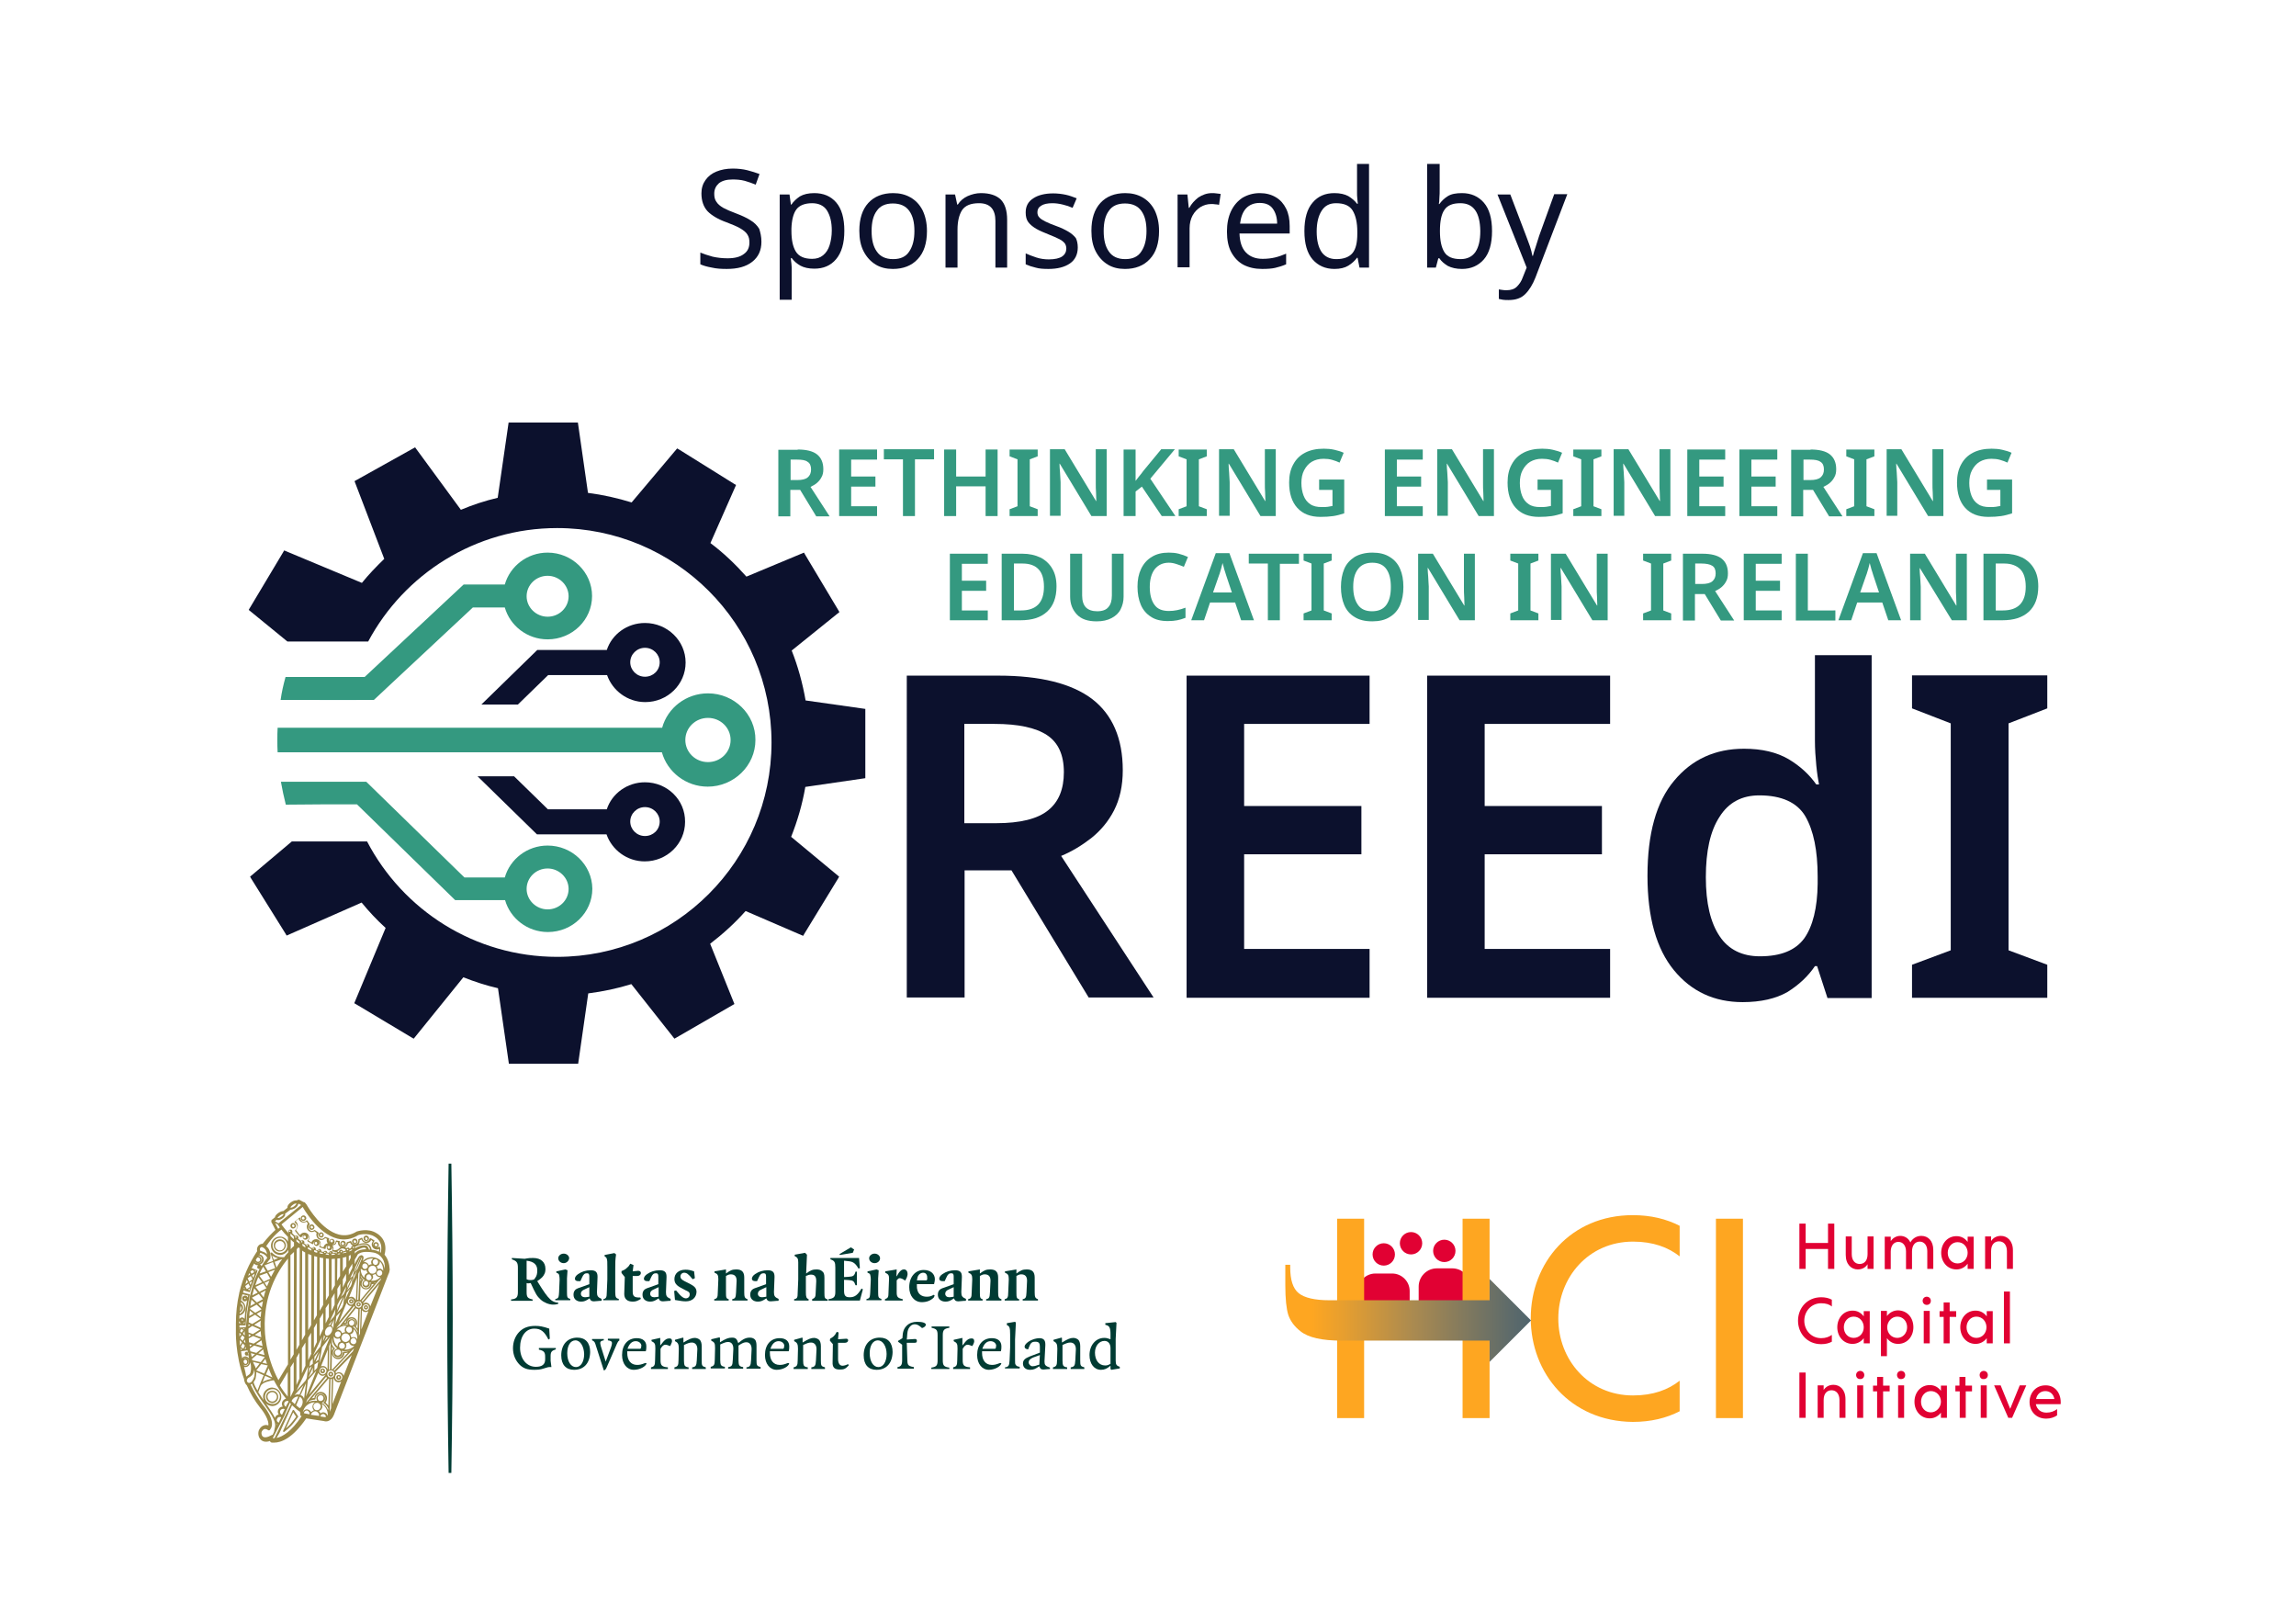 <?xml version="1.0" encoding="utf-8"?>
<!-- Generator: Adobe Illustrator 27.8.0, SVG Export Plug-In . SVG Version: 6.00 Build 0)  -->
<svg version="1.1" id="Layer_1" xmlns="http://www.w3.org/2000/svg" xmlns:xlink="http://www.w3.org/1999/xlink" x="0px" y="0px"
	 viewBox="0 0 841.9 595.3" style="enable-background:new 0 0 841.9 595.3;" xml:space="preserve">
<style type="text/css">
	.st0{fill:#0C112D;}
	.st1{fill:#349980;}
	.st2{fill:#003B33;}
	.st3{fill:#998848;}
	.st4{fill:#E10133;}
	.st5{fill:#FEA621;}
	.st6{fill:url(#SVGID_1_);}
</style>
<g>
	<g>
		<path class="st0" d="M366,247.7c15.5,0,27,2.9,34.5,8.6c7.4,5.7,11.2,14.4,11.2,26.1c0,5.7-1.1,10.6-3.2,14.7
			c-2.1,4.1-5,7.5-8.4,10.2c-3.5,2.7-7.1,4.9-11,6.5l33.9,51.9h-23.8l-28.3-46.6h-17.2v46.6h-21.2V247.7H366z M364.7,265.4h-11.1
			v36.4h11.7c8.8,0,15.2-1.6,19-4.7c3.9-3.1,5.8-7.8,5.8-14c0-6.4-2.1-10.9-6.2-13.6C379.8,266.8,373.4,265.4,364.7,265.4z"/>
		<path class="st0" d="M502.2,365.8h-67.1V247.7h67.1v17.7h-46v30.1h43v17.7h-43v34.7h46V365.8z"/>
		<path class="st0" d="M590.4,365.8h-67.1V247.7h67.1v17.7h-46v30.1h43v17.7h-43v34.7h46V365.8z"/>
		<path class="st0" d="M639,367.4c-10.4,0-18.8-3.9-25.2-11.7c-6.4-7.8-9.7-19.3-9.7-34.6c0-15.4,3.2-27.1,9.8-34.9
			c6.5-7.8,15-11.7,25.6-11.7c6.6,0,12,1.3,16.3,3.8c4.2,2.5,7.6,5.6,10.2,9.3h1c-0.3-1.5-0.7-3.9-1-7c-0.3-3.1-0.5-6.1-0.5-9v-31.4
			h20.8v125.7h-16.2l-3.8-11.7h-0.8c-2.5,3.7-5.9,6.9-10.1,9.5C651.2,366.1,645.7,367.4,639,367.4z M645.3,350.6
			c7.7,0,13.1-2.2,16.3-6.6c3.1-4.4,4.8-11.1,4.9-20v-2.6c0-9.6-1.5-16.9-4.5-22.1c-3-5.1-8.7-7.7-16.9-7.7
			c-6.4,0-11.3,2.6-14.6,7.9c-3.4,5.2-5,12.6-5,22.1c0,9.5,1.7,16.7,5.1,21.7C633.8,348.1,638.8,350.6,645.3,350.6z"/>
		<path class="st0" d="M750.7,365.8h-49.6v-12.1l14.2-5.3v-83.2l-14.2-5.5v-12.1h49.6v12.1l-14.2,5.5v83.2l14.2,5.3V365.8z"/>
	</g>
	<path d="M684.2,288c0,0.2,0.1,0.3,0.1,0.5C684.3,288.3,684.2,288.1,684.2,288z"/>
	<g>
		<path class="st0" d="M236.5,228.4c-6.5,0-12.1,4.1-14,9.9H197l-20.5,20h13.4l11.1-10.8h21.6c2,5.7,7.5,9.9,14,9.9
			c8.2,0,14.8-6.5,14.8-14.5S244.7,228.4,236.5,228.4z M236.5,248.1c-3,0-5.4-2.4-5.4-5.3c0-2.9,2.4-5.3,5.4-5.3s5.4,2.4,5.4,5.3
			C241.9,245.8,239.5,248.1,236.5,248.1z"/>
		<path class="st0" d="M236.5,286.8c-6.5,0-12.1,4.1-14,9.9h-21.6l-12.4-12.1h-13.4l21.8,21.3h25.5c2,5.7,7.5,9.9,14,9.9
			c8.2,0,14.8-6.5,14.8-14.5C251.3,293.3,244.7,286.8,236.5,286.8z M236.5,306.5c-3,0-5.4-2.4-5.4-5.3c0-2.9,2.4-5.3,5.4-5.3
			s5.4,2.4,5.4,5.3C241.9,304.2,239.5,306.5,236.5,306.5z"/>
		<path class="st1" d="M259.6,254.2c-8,0-14.8,5.3-16.8,12.6H101.8c-0.1,1.5-0.1,3-0.1,4.5c0,1.5,0,3,0.1,4.5h140.9
			c2,7.2,8.8,12.6,16.8,12.6c9.6,0,17.5-7.7,17.5-17.1C277.1,261.9,269.2,254.2,259.6,254.2z M259.6,279.4c-4.6,0-8.3-3.6-8.3-8.1
			c0-4.5,3.7-8.1,8.3-8.1c4.6,0,8.3,3.6,8.3,8.1C267.9,275.8,264.2,279.4,259.6,279.4z"/>
		<g>
			<path class="st1" d="M200.8,202.6c-7.5,0-13.8,5-15.7,11.7h-15.1l-36.3,33.9h-29c-0.8,2.9-1.4,5.5-1.8,8.4h12.4
				c0,0.1,21.8,0,21.8,0l36.3-33.9h11.7c1.9,6.7,8.2,11.7,15.7,11.7c9,0,16.3-7.1,16.3-15.9C217.1,209.8,209.8,202.6,200.8,202.6z
				 M200.8,226.1c-4.2,0-7.7-3.4-7.7-7.5c0-4.1,3.4-7.5,7.7-7.5c4.2,0,7.7,3.4,7.7,7.5C208.5,222.7,205.1,226.1,200.8,226.1z"/>
			<path class="st1" d="M102.9,256.8C102.9,256.8,102.9,256.8,102.9,256.8C102.9,256.8,102.9,256.8,102.9,256.8L102.9,256.8z"/>
			<path class="st1" d="M102.9,256.7c0,0,0-0.1,0-0.1h0C102.9,256.7,102.9,256.7,102.9,256.7z"/>
		</g>
		<path class="st1" d="M200.8,310c-7.5,0-13.8,5-15.7,11.7h-14.8l-36-35.1H103c0.5,2.8,1.1,5.7,1.8,8.4c0,0,12.7-0.1,12.7-0.1h13.4
			l36,35.1h18.3c1.9,6.7,8.2,11.7,15.7,11.7c9,0,16.3-7.1,16.3-15.9C217.1,317.1,209.8,310,200.8,310z M200.8,333.4
			c-4.2,0-7.7-3.4-7.7-7.5c0-4.1,3.4-7.5,7.7-7.5c4.2,0,7.7,3.4,7.7,7.5C208.5,330,205.1,333.4,200.8,333.4z"/>
		<path class="st0" d="M105.4,235.2H135c13.2-24.7,39.3-41.6,69.3-41.6c43.4,0,78.6,35.2,78.6,78.6s-35.2,78.6-78.6,78.6
			c-30.3,0-56.6-17.2-69.7-42.3H107l-15.3,12.9l0.4,0.7l12.6,20.2l0.4,0.7l27.5-12.1c2.7,3.3,5.6,6.4,8.8,9.3l-11.5,27.6l0.7,0.4
			l20.4,12.2l0.7,0.4l18.2-22.5c4.1,1.6,8.3,3,12.7,4l4,27.7h25.4l3.7-25.8c5.4-0.7,10.7-1.8,15.8-3.4l15.8,20l0.7-0.4l20.6-11.9
			l0.7-0.4l-8.9-22.1c4.7-3.6,9.1-7.6,13-12l21.1,9.1l0.4-0.7l12.4-20.3l0.4-0.7l-17.6-14.6c2.3-5.8,4.1-11.9,5.2-18.3l22-3.2v-25.4
			l-21.9-3.1c-1.1-6.3-2.8-12.5-5.1-18.3l17.5-14.1l-0.4-0.7l-12.2-20.4l-0.4-0.7l-21.1,8.8c-4-4.5-8.4-8.7-13.2-12.3l9.4-21.3
			l-0.7-0.4l-20.2-12.6l-0.7-0.4l-16.7,19.8c-5.2-1.6-10.5-2.8-16-3.5l-3.7-25.8h-24.6l-0.8,0l-4,27.6c-4.7,1.1-9.2,2.6-13.5,4.4
			L152.2,164l-0.7,0.4l-20.8,11.6l-0.7,0.4l10.9,28.5c-2.9,2.8-5.7,5.7-8.2,8.8l-28.5-11.9l-0.4,0.7l-12.2,20.4l-0.4,0.7
			L105.4,235.2z"/>
	</g>
	<g>
		<path class="st1" d="M292.5,164.8c3.2,0,5.6,0.6,7.1,1.8c1.5,1.2,2.3,3,2.3,5.4c0,1.2-0.2,2.2-0.7,3c-0.4,0.8-1,1.5-1.7,2.1
			c-0.7,0.6-1.5,1-2.3,1.4l7,10.8h-4.9l-5.9-9.7h-3.6v9.7h-4.4v-24.4H292.5z M292.2,168.5h-2.3v7.5h2.4c1.8,0,3.1-0.3,3.9-1
			c0.8-0.7,1.2-1.6,1.2-2.9c0-1.3-0.4-2.3-1.3-2.8C295.4,168.7,294,168.5,292.2,168.5z"/>
		<path class="st1" d="M321.6,189.2h-13.9v-24.4h13.9v3.7h-9.5v6.2h8.9v3.7h-8.9v7.2h9.5V189.2z"/>
		<path class="st1" d="M335.5,189.2h-4.4v-20.8h-7v-3.7h18.4v3.7h-7V189.2z"/>
		<path class="st1" d="M365.8,189.2h-4.4v-10.9h-10.8v10.9h-4.4v-24.4h4.4v9.9h10.8v-9.9h4.4V189.2z"/>
		<path class="st1" d="M380.5,189.2h-10.3v-2.5l2.9-1.1v-17.2l-2.9-1.1v-2.5h10.3v2.5l-2.9,1.1v17.2l2.9,1.1V189.2z"/>
		<path class="st1" d="M405.6,189.2h-5.4l-11.6-19.2h-0.1c0,1,0.1,2.1,0.2,3.3s0.1,2.4,0.2,3.5v12.3h-3.9v-24.4h5.4l11.5,19h0.1
			c0-0.9-0.1-2-0.1-3.1c-0.1-1.2-0.1-2.3-0.1-3.5v-12.4h4V189.2z"/>
		<path class="st1" d="M431,189.2h-5l-7.3-10.8l-2.3,1.8v9H412v-24.4h4.4v11.5c0.5-0.6,0.9-1.2,1.4-1.8s1-1.2,1.4-1.8l6.6-8h5
			l-9,10.8L431,189.2z"/>
		<path class="st1" d="M442.5,189.2h-10.3v-2.5l2.9-1.1v-17.2l-2.9-1.1v-2.5h10.3v2.5l-2.9,1.1v17.2l2.9,1.1V189.2z"/>
		<path class="st1" d="M467.6,189.2h-5.4l-11.6-19.2h-0.1c0,1,0.1,2.1,0.2,3.3c0.1,1.2,0.1,2.4,0.2,3.5v12.3h-3.9v-24.4h5.4l11.5,19
			h0.1c0-0.9-0.1-2-0.1-3.1c-0.1-1.2-0.1-2.3-0.1-3.5v-12.4h4V189.2z"/>
		<path class="st1" d="M483.7,175.8h9.2v12.4c-1.3,0.4-2.6,0.8-4,1c-1.4,0.2-2.9,0.3-4.7,0.3c-3.7,0-6.5-1.1-8.5-3.3
			c-2-2.2-3-5.3-3-9.3c0-2.6,0.5-4.8,1.5-6.6c1-1.9,2.4-3.3,4.3-4.3c1.9-1,4.2-1.5,6.9-1.5c1.3,0,2.6,0.1,3.9,0.4
			c1.2,0.3,2.4,0.6,3.4,1.1l-1.5,3.6c-0.8-0.4-1.7-0.7-2.7-1c-1-0.3-2.1-0.4-3.2-0.4c-1.7,0-3.1,0.4-4.3,1.1
			c-1.2,0.7-2.1,1.8-2.8,3.1s-1,2.9-1,4.7c0,1.7,0.3,3.3,0.8,4.6c0.5,1.3,1.3,2.4,2.4,3.1c1.1,0.8,2.5,1.1,4.3,1.1
			c0.9,0,1.6,0,2.2-0.1s1.2-0.2,1.7-0.3v-5.9h-4.9V175.8z"/>
		<path class="st1" d="M521.7,189.2h-13.9v-24.4h13.9v3.7h-9.5v6.2h8.9v3.7h-8.9v7.2h9.5V189.2z"/>
		<path class="st1" d="M547.6,189.2h-5.4l-11.6-19.2h-0.1c0,1,0.1,2.1,0.2,3.3c0.1,1.2,0.1,2.4,0.2,3.5v12.3h-3.9v-24.4h5.4l11.5,19
			h0.1c0-0.9-0.1-2-0.1-3.1c-0.1-1.2-0.1-2.3-0.1-3.5v-12.4h4V189.2z"/>
		<path class="st1" d="M563.8,175.8h9.2v12.4c-1.3,0.4-2.6,0.8-4,1c-1.4,0.2-2.9,0.3-4.7,0.3c-3.7,0-6.5-1.1-8.5-3.3
			c-2-2.2-3-5.3-3-9.3c0-2.6,0.5-4.8,1.5-6.6c1-1.9,2.4-3.3,4.3-4.3c1.9-1,4.2-1.5,6.9-1.5c1.3,0,2.6,0.1,3.9,0.4
			c1.2,0.3,2.4,0.6,3.4,1.1l-1.5,3.6c-0.8-0.4-1.7-0.7-2.7-1c-1-0.3-2.1-0.4-3.2-0.4c-1.7,0-3.1,0.4-4.3,1.1
			c-1.2,0.7-2.1,1.8-2.8,3.1s-1,2.9-1,4.7c0,1.7,0.3,3.3,0.8,4.6c0.5,1.3,1.3,2.4,2.4,3.1c1.1,0.8,2.5,1.1,4.3,1.1
			c0.9,0,1.6,0,2.2-0.1s1.2-0.2,1.7-0.3v-5.9h-4.9V175.8z"/>
		<path class="st1" d="M587.2,189.2h-10.3v-2.5l2.9-1.1v-17.2l-2.9-1.1v-2.5h10.3v2.5l-2.9,1.1v17.2l2.9,1.1V189.2z"/>
		<path class="st1" d="M612.3,189.2h-5.4l-11.6-19.2h-0.1c0,1,0.1,2.1,0.2,3.3c0.1,1.2,0.1,2.4,0.2,3.5v12.3h-3.9v-24.4h5.4l11.5,19
			h0.1c0-0.9-0.1-2-0.1-3.1c-0.1-1.2-0.1-2.3-0.1-3.5v-12.4h4V189.2z"/>
		<path class="st1" d="M632.6,189.2h-13.9v-24.4h13.9v3.7h-9.5v6.2h8.9v3.7h-8.9v7.2h9.5V189.2z"/>
		<path class="st1" d="M651.7,189.2h-13.9v-24.4h13.9v3.7h-9.5v6.2h8.9v3.7h-8.9v7.2h9.5V189.2z"/>
		<path class="st1" d="M663.9,164.8c3.2,0,5.6,0.6,7.1,1.8c1.5,1.2,2.3,3,2.3,5.4c0,1.2-0.2,2.2-0.7,3c-0.4,0.8-1,1.5-1.7,2.1
			c-0.7,0.6-1.5,1-2.3,1.4l7,10.8h-4.9l-5.9-9.7h-3.6v9.7h-4.4v-24.4H663.9z M663.6,168.5h-2.3v7.5h2.4c1.8,0,3.1-0.3,3.9-1
			s1.2-1.6,1.2-2.9c0-1.3-0.4-2.3-1.3-2.8C666.7,168.7,665.4,168.5,663.6,168.5z"/>
		<path class="st1" d="M687.3,189.2H677v-2.5l2.9-1.1v-17.2l-2.9-1.1v-2.5h10.3v2.5l-2.9,1.1v17.2l2.9,1.1V189.2z"/>
		<path class="st1" d="M712.5,189.2H707l-11.6-19.2h-0.1c0,1,0.1,2.1,0.2,3.3c0.1,1.2,0.1,2.4,0.2,3.5v12.3h-3.9v-24.4h5.4l11.5,19
			h0.1c0-0.9-0.1-2-0.1-3.1c-0.1-1.2-0.1-2.3-0.1-3.5v-12.4h4V189.2z"/>
		<path class="st1" d="M728.6,175.8h9.2v12.4c-1.3,0.4-2.6,0.8-4,1c-1.4,0.2-2.9,0.3-4.7,0.3c-3.7,0-6.5-1.1-8.5-3.3
			c-2-2.2-3-5.3-3-9.3c0-2.6,0.5-4.8,1.5-6.6c1-1.9,2.4-3.3,4.3-4.3c1.9-1,4.2-1.5,6.9-1.5c1.3,0,2.6,0.1,3.9,0.4
			c1.2,0.3,2.4,0.6,3.4,1.1l-1.5,3.6c-0.8-0.4-1.7-0.7-2.7-1c-1-0.3-2.1-0.4-3.2-0.4c-1.7,0-3.1,0.4-4.3,1.1
			c-1.2,0.7-2.1,1.8-2.8,3.1s-1,2.9-1,4.7c0,1.7,0.3,3.3,0.8,4.6c0.5,1.3,1.3,2.4,2.4,3.1c1.1,0.8,2.5,1.1,4.3,1.1
			c0.9,0,1.6,0,2.2-0.1s1.2-0.2,1.7-0.3v-5.9h-4.9V175.8z"/>
		<path class="st1" d="M362.2,227.4h-13.9V203h13.9v3.7h-9.5v6.2h8.9v3.7h-8.9v7.2h9.5V227.4z"/>
		<path class="st1" d="M387.4,215c0,4.1-1.2,7.2-3.5,9.3c-2.3,2.1-5.5,3.1-9.7,3.1h-6.9V203h7.6c2.5,0,4.7,0.5,6.6,1.4
			c1.8,0.9,3.3,2.3,4.3,4C386.9,210.2,387.4,212.4,387.4,215z M382.8,215.1c0-2.9-0.7-5.1-2-6.4c-1.3-1.4-3.3-2.1-5.8-2.1h-3.2v17.2
			h2.6C380,223.8,382.8,220.9,382.8,215.1z"/>
		<path class="st1" d="M412,203v15.8c0,1.7-0.4,3.2-1.1,4.6c-0.7,1.4-1.8,2.4-3.3,3.2c-1.5,0.8-3.3,1.2-5.5,1.2
			c-3.2,0-5.6-0.8-7.2-2.5c-1.6-1.7-2.5-3.8-2.5-6.6V203h4.4v15.3c0,2,0.5,3.5,1.4,4.4c0.9,0.9,2.3,1.4,4.1,1.4
			c1.9,0,3.3-0.5,4.1-1.5c0.9-1,1.3-2.4,1.3-4.3V203H412z"/>
		<path class="st1" d="M428.6,206.3c-2.2,0-3.9,0.8-5.2,2.4c-1.2,1.6-1.8,3.8-1.8,6.5c0,2.8,0.6,5,1.7,6.5c1.1,1.6,2.9,2.3,5.3,2.3
			c1,0,2-0.1,3-0.3c1-0.2,2-0.5,3.1-0.9v3.7c-1,0.4-2,0.7-3,0.9c-1,0.2-2.2,0.3-3.5,0.3c-2.5,0-4.6-0.5-6.2-1.6
			c-1.6-1-2.9-2.5-3.7-4.4s-1.2-4.1-1.2-6.6c0-2.5,0.4-4.6,1.3-6.5c0.9-1.9,2.2-3.4,3.9-4.4c1.7-1.1,3.8-1.6,6.3-1.6
			c1.2,0,2.4,0.1,3.6,0.4c1.2,0.3,2.3,0.7,3.4,1.2l-1.5,3.6c-0.9-0.4-1.8-0.7-2.7-1C430.5,206.5,429.6,206.3,428.6,206.3z"/>
		<path class="st1" d="M455.1,227.4l-2.2-6.5h-9.2l-2.2,6.5h-4.7l9-24.6h5l9,24.6H455.1z M451.7,217.2l-2.1-6.3
			c-0.1-0.3-0.2-0.7-0.4-1.3c-0.2-0.6-0.4-1.1-0.5-1.7c-0.2-0.6-0.3-1.1-0.4-1.5c-0.1,0.5-0.3,1-0.4,1.6c-0.2,0.6-0.3,1.2-0.5,1.7
			c-0.1,0.5-0.3,0.9-0.4,1.2l-2.2,6.3H451.7z"/>
		<path class="st1" d="M469.3,227.4h-4.4v-20.8h-7V203h18.4v3.7h-7V227.4z"/>
		<path class="st1" d="M488.3,227.4h-10.3v-2.5l2.9-1.1v-17.2l-2.9-1.1V203h10.3v2.5l-2.9,1.1v17.2l2.9,1.1V227.4z"/>
		<path class="st1" d="M514.6,215.2c0,2.5-0.4,4.7-1.2,6.6c-0.8,1.9-2.1,3.4-3.8,4.4c-1.7,1.1-3.9,1.6-6.4,1.6
			c-2.6,0-4.8-0.5-6.5-1.6c-1.7-1-3-2.5-3.8-4.4c-0.8-1.9-1.2-4.1-1.2-6.6c0-2.5,0.4-4.7,1.2-6.6c0.8-1.9,2.1-3.3,3.8-4.4
			c1.7-1,3.9-1.6,6.5-1.6c2.6,0,4.7,0.5,6.4,1.6c1.7,1,3,2.5,3.8,4.4C514.2,210.4,514.6,212.6,514.6,215.2z M496.2,215.2
			c0,2.8,0.6,4.9,1.7,6.5s2.8,2.4,5.2,2.4c2.4,0,4.2-0.8,5.3-2.4c1.1-1.6,1.6-3.7,1.6-6.5c0-2.8-0.5-4.9-1.6-6.5
			c-1.1-1.6-2.8-2.4-5.2-2.4c-2.4,0-4.1,0.8-5.3,2.4S496.2,212.4,496.2,215.2z"/>
		<path class="st1" d="M540.6,227.4h-5.4l-11.6-19.2h-0.1c0,1,0.1,2.1,0.2,3.3c0.1,1.2,0.1,2.4,0.2,3.5v12.3h-3.9V203h5.4l11.5,19
			h0.1c0-0.9-0.1-2-0.1-3.1c-0.1-1.2-0.1-2.3-0.1-3.5V203h4V227.4z"/>
		<path class="st1" d="M564.1,227.4h-10.3v-2.5l2.9-1.1v-17.2l-2.9-1.1V203h10.3v2.5l-2.9,1.1v17.2l2.9,1.1V227.4z"/>
		<path class="st1" d="M589.3,227.4h-5.4l-11.6-19.2h-0.1c0,1,0.1,2.1,0.2,3.3c0.1,1.2,0.1,2.4,0.2,3.5v12.3h-3.9V203h5.4l11.5,19
			h0.1c0-0.9-0.1-2-0.1-3.1c-0.1-1.2-0.1-2.3-0.1-3.5V203h4V227.4z"/>
		<path class="st1" d="M612.8,227.4h-10.3v-2.5l2.9-1.1v-17.2l-2.9-1.1V203h10.3v2.5l-2.9,1.1v17.2l2.9,1.1V227.4z"/>
		<path class="st1" d="M624.2,203c3.2,0,5.6,0.6,7.1,1.8c1.5,1.2,2.3,3,2.3,5.4c0,1.2-0.2,2.2-0.7,3c-0.4,0.8-1,1.5-1.7,2.1
			c-0.7,0.6-1.5,1-2.3,1.4l7,10.8H631l-5.9-9.7h-3.6v9.7h-4.4V203H624.2z M623.9,206.6h-2.3v7.5h2.4c1.8,0,3.1-0.3,3.9-1
			s1.2-1.6,1.2-2.9c0-1.3-0.4-2.3-1.3-2.8C627,206.9,625.7,206.6,623.9,206.6z"/>
		<path class="st1" d="M653.3,227.4h-13.9V203h13.9v3.7h-9.5v6.2h8.9v3.7h-8.9v7.2h9.5V227.4z"/>
		<path class="st1" d="M658.5,227.4V203h4.4v20.8H673v3.7H658.5z"/>
		<path class="st1" d="M692.4,227.4l-2.2-6.5H681l-2.2,6.5h-4.7l9-24.6h5l9,24.6H692.4z M689,217.2l-2.1-6.3
			c-0.1-0.3-0.2-0.7-0.4-1.3c-0.2-0.6-0.4-1.1-0.5-1.7c-0.2-0.6-0.3-1.1-0.4-1.5c-0.1,0.5-0.3,1-0.4,1.6c-0.2,0.6-0.3,1.2-0.5,1.7
			c-0.1,0.5-0.3,0.9-0.4,1.2l-2.2,6.3H689z"/>
		<path class="st1" d="M721.1,227.4h-5.4L704,208.3h-0.1c0,1,0.1,2.1,0.2,3.3c0.1,1.2,0.1,2.4,0.2,3.5v12.3h-3.9V203h5.4l11.5,19
			h0.1c0-0.9-0.1-2-0.1-3.1c-0.1-1.2-0.1-2.3-0.1-3.5V203h4V227.4z"/>
		<path class="st1" d="M747.4,215c0,4.1-1.2,7.2-3.5,9.3s-5.5,3.1-9.7,3.1h-6.9V203h7.6c2.5,0,4.7,0.5,6.6,1.4
			c1.8,0.9,3.3,2.3,4.3,4C746.9,210.2,747.4,212.4,747.4,215z M742.8,215.1c0-2.9-0.7-5.1-2-6.4s-3.3-2.1-5.8-2.1h-3.2v17.2h2.6
			C740,223.8,742.8,220.9,742.8,215.1z"/>
	</g>
</g>
<g>
	<path class="st0" d="M279.2,88.6c0,3.2-1.1,5.6-3.4,7.4c-2.3,1.8-5.4,2.6-9.3,2.6c-2,0-3.8-0.1-5.5-0.5c-1.7-0.3-3.1-0.7-4.2-1.2
		v-4.3c1.2,0.5,2.7,1,4.5,1.5c1.8,0.4,3.6,0.6,5.5,0.6c2.6,0,4.6-0.5,6-1.6c1.4-1,2-2.4,2-4.2c0-1.2-0.2-2.1-0.8-3
		c-0.5-0.8-1.4-1.5-2.6-2.2c-1.2-0.7-2.9-1.4-5-2.2c-3.1-1.1-5.4-2.5-6.9-4c-1.5-1.6-2.3-3.8-2.3-6.6c0-1.9,0.5-3.5,1.5-4.9
		c1-1.4,2.3-2.4,4-3.1c1.7-0.7,3.7-1.1,6-1.1c1.9,0,3.7,0.2,5.3,0.6c1.6,0.4,3.1,0.9,4.5,1.4l-1.4,3.9c-1.2-0.5-2.6-1-4-1.4
		c-1.5-0.4-3-0.5-4.5-0.5c-2.2,0-3.9,0.5-5,1.4c-1.1,1-1.7,2.2-1.7,3.8c0,1.2,0.2,2.2,0.8,3c0.5,0.8,1.3,1.5,2.5,2.2
		c1.1,0.6,2.7,1.3,4.6,2c2.1,0.8,3.9,1.6,5.3,2.5c1.5,0.9,2.5,1.9,3.3,3.2C278.8,85.2,279.2,86.7,279.2,88.6z"/>
	<path class="st0" d="M298.6,70.8c3.3,0,6,1.1,8,3.4c2,2.3,3,5.8,3,10.4c0,4.6-1,8-3,10.4c-2,2.4-4.7,3.5-8,3.5
		c-2.1,0-3.8-0.4-5.1-1.1c-1.4-0.8-2.4-1.7-3.2-2.8h-0.3c0,0.6,0.1,1.3,0.2,2.1c0.1,0.9,0.1,1.6,0.1,2.2v11h-4.4V71.3h3.6L290,75
		h0.2c0.8-1.2,1.8-2.1,3.1-3C294.7,71.2,296.4,70.8,298.6,70.8z M297.8,74.5c-2.7,0-4.7,0.8-5.8,2.3c-1.1,1.5-1.7,3.9-1.8,7v0.8
		c0,3.3,0.5,5.8,1.6,7.6c1.1,1.8,3.1,2.7,6,2.7c1.6,0,2.9-0.4,4-1.3c1.1-0.9,1.9-2.1,2.4-3.7c0.5-1.6,0.8-3.4,0.8-5.4
		c0-3.1-0.6-5.5-1.8-7.4C302.1,75.4,300.2,74.5,297.8,74.5z"/>
	<path class="st0" d="M339.9,84.7c0,4.4-1.1,7.9-3.4,10.3c-2.2,2.4-5.3,3.6-9.1,3.6c-2.4,0-4.5-0.5-6.3-1.6
		c-1.8-1.1-3.3-2.7-4.4-4.8c-1.1-2.1-1.6-4.6-1.6-7.6c0-4.4,1.1-7.8,3.3-10.2c2.2-2.4,5.3-3.6,9.1-3.6c2.4,0,4.5,0.5,6.4,1.6
		c1.9,1.1,3.3,2.6,4.4,4.7C339.3,79.2,339.9,81.7,339.9,84.7z M319.6,84.7c0,3.2,0.6,5.7,1.9,7.5c1.2,1.8,3.2,2.8,6,2.8
		c2.7,0,4.7-0.9,5.9-2.8c1.3-1.9,1.9-4.4,1.9-7.5c0-3.2-0.6-5.6-1.9-7.4c-1.3-1.8-3.3-2.7-6-2.7s-4.7,0.9-5.9,2.7
		C320.2,79,319.6,81.5,319.6,84.7z"/>
	<path class="st0" d="M359.7,70.8c3.2,0,5.6,0.8,7.2,2.3c1.6,1.6,2.4,4.1,2.4,7.5v17.5h-4.3V81c0-4.3-2-6.5-6-6.5
		c-3,0-5,0.8-6.2,2.5c-1.1,1.7-1.7,4.1-1.7,7.2v13.9h-4.4V71.3h3.5L351,75h0.2c0.9-1.4,2.1-2.4,3.6-3.1
		C356.4,71.2,358,70.8,359.7,70.8z"/>
	<path class="st0" d="M395.2,90.7c0,2.6-1,4.6-2.9,5.9c-1.9,1.3-4.5,2-7.8,2c-1.9,0-3.5-0.1-4.8-0.5c-1.3-0.3-2.5-0.7-3.6-1.2v-4
		c1.1,0.5,2.4,1,3.9,1.5c1.5,0.5,3.1,0.7,4.6,0.7c2.2,0,3.9-0.4,4.9-1.1c1-0.7,1.5-1.7,1.5-2.9c0-0.7-0.2-1.3-0.5-1.8
		c-0.4-0.5-1-1.1-2-1.6c-1-0.5-2.3-1.1-4.1-1.8c-1.7-0.7-3.2-1.3-4.4-2c-1.2-0.7-2.2-1.5-2.9-2.4c-0.7-0.9-1-2.1-1-3.6
		c0-2.3,0.9-4,2.8-5.2c1.8-1.2,4.3-1.8,7.3-1.8c1.6,0,3.2,0.2,4.6,0.5c1.4,0.3,2.7,0.8,4,1.3l-1.5,3.5c-1.1-0.5-2.3-0.9-3.6-1.2
		c-1.2-0.3-2.5-0.5-3.8-0.5c-1.8,0-3.2,0.3-4.1,0.9c-1,0.6-1.4,1.4-1.4,2.4c0,0.8,0.2,1.4,0.7,1.9c0.4,0.5,1.2,1,2.2,1.5
		c1,0.5,2.4,1.1,4.1,1.7c1.7,0.6,3.1,1.3,4.3,2c1.2,0.7,2.1,1.5,2.8,2.4C394.9,88.1,395.2,89.3,395.2,90.7z"/>
	<path class="st0" d="M425,84.7c0,4.4-1.1,7.9-3.4,10.3c-2.2,2.4-5.3,3.6-9.1,3.6c-2.4,0-4.5-0.5-6.3-1.6c-1.8-1.1-3.3-2.7-4.4-4.8
		c-1.1-2.1-1.6-4.6-1.6-7.6c0-4.4,1.1-7.8,3.3-10.2c2.2-2.4,5.3-3.6,9.1-3.6c2.4,0,4.5,0.5,6.4,1.6c1.9,1.1,3.3,2.6,4.4,4.7
		C424.4,79.2,425,81.7,425,84.7z M404.7,84.7c0,3.2,0.6,5.7,1.9,7.5c1.2,1.8,3.2,2.8,6,2.8c2.7,0,4.7-0.9,5.9-2.8
		c1.3-1.9,1.9-4.4,1.9-7.5c0-3.2-0.6-5.6-1.9-7.4c-1.3-1.8-3.3-2.7-6-2.7s-4.7,0.9-5.9,2.7C405.3,79,404.7,81.5,404.7,84.7z"/>
	<path class="st0" d="M444.4,70.8c0.5,0,1,0,1.6,0.1c0.6,0.1,1.1,0.1,1.6,0.2l-0.6,4c-0.4-0.1-0.9-0.2-1.4-0.2
		c-0.5-0.1-1-0.1-1.5-0.1c-1.4,0-2.7,0.4-3.9,1.1c-1.2,0.8-2.2,1.8-2.9,3.1s-1.1,2.9-1.1,4.7v14.3h-4.4V71.3h3.6l0.5,4.9h0.2
		c0.8-1.5,1.9-2.7,3.3-3.8C440.9,71.4,442.6,70.8,444.4,70.8z"/>
	<path class="st0" d="M461.9,70.8c2.3,0,4.2,0.5,5.9,1.5c1.7,1,2.9,2.4,3.8,4.2c0.9,1.8,1.3,3.9,1.3,6.4v2.7h-18.4
		c0.1,3,0.8,5.3,2.3,6.9c1.5,1.6,3.6,2.4,6.2,2.4c1.7,0,3.2-0.2,4.5-0.5c1.3-0.3,2.7-0.8,4.1-1.4v3.9c-1.4,0.6-2.7,1-4,1.3
		c-1.3,0.3-2.9,0.4-4.8,0.4c-2.6,0-4.8-0.5-6.8-1.5c-1.9-1-3.4-2.6-4.5-4.6c-1.1-2-1.6-4.6-1.6-7.6c0-2.9,0.5-5.4,1.5-7.5
		s2.4-3.7,4.2-4.9C457.5,71.4,459.6,70.8,461.9,70.8z M461.9,74.4c-2.1,0-3.8,0.7-5,2c-1.2,1.3-1.9,3.2-2.2,5.6h13.6
		c0-2.3-0.6-4.1-1.6-5.5C465.7,75.1,464.1,74.4,461.9,74.4z"/>
	<path class="st0" d="M489.3,98.6c-3.3,0-6-1.2-8-3.5c-2-2.3-3-5.8-3-10.4s1-8.1,3-10.4c2-2.4,4.7-3.5,8-3.5c2.1,0,3.8,0.4,5.1,1.1
		c1.3,0.8,2.4,1.7,3.2,2.8h0.3c-0.1-0.4-0.1-1.1-0.2-1.9c-0.1-0.9-0.1-1.5-0.1-2V60.1h4.4v38h-3.5l-0.7-3.6h-0.2
		c-0.8,1.1-1.9,2.1-3.2,2.9C493.1,98.2,491.4,98.6,489.3,98.6z M490,95c2.8,0,4.8-0.8,6-2.3c1.2-1.5,1.7-3.9,1.7-7v-0.8
		c0-3.3-0.6-5.9-1.7-7.7c-1.1-1.8-3.1-2.7-6.1-2.7c-2.4,0-4.1,0.9-5.3,2.8c-1.2,1.9-1.8,4.4-1.8,7.6c0,3.2,0.6,5.7,1.8,7.5
		C485.8,94.1,487.6,95,490,95z"/>
	<path class="st0" d="M527.9,60.1v9.2c0,1.1,0,2.2-0.1,3.2c0,1-0.1,1.8-0.2,2.3h0.2c0.8-1.1,1.8-2.1,3.1-2.9c1.3-0.8,3-1.1,5.2-1.1
		c3.3,0,6,1.2,8,3.5c2,2.3,3,5.8,3,10.4s-1,8.1-3,10.4c-2,2.3-4.7,3.5-8,3.5c-2.1,0-3.8-0.4-5.2-1.1c-1.3-0.8-2.4-1.7-3.1-2.8h-0.4
		l-0.9,3.4h-3.2v-38H527.9z M535.5,74.5c-2.9,0-4.8,0.8-5.9,2.5c-1.1,1.6-1.6,4.2-1.6,7.6v0.2c0,3.3,0.5,5.8,1.6,7.6
		c1.1,1.8,3.1,2.6,6,2.6c2.4,0,4.2-0.9,5.4-2.6c1.2-1.8,1.8-4.3,1.8-7.7C542.7,77.9,540.3,74.5,535.5,74.5z"/>
	<path class="st0" d="M549.1,71.3h4.7l5.8,15.2c0.5,1.4,1,2.6,1.4,3.8c0.4,1.2,0.7,2.4,0.9,3.5h0.2c0.2-0.8,0.5-1.9,1-3.3
		c0.4-1.4,0.9-2.7,1.3-4.1l5.5-15.2h4.8L563,101.8c-1,2.5-2.2,4.5-3.7,6s-3.5,2.2-6.1,2.2c-0.8,0-1.5,0-2.1-0.1
		c-0.6-0.1-1.1-0.2-1.5-0.3v-3.5c0.4,0.1,0.8,0.1,1.3,0.2c0.5,0.1,1.1,0.1,1.6,0.1c1.5,0,2.8-0.4,3.7-1.3c0.9-0.9,1.7-2,2.2-3.5
		l1.4-3.5L549.1,71.3z"/>
</g>
<g>
	<g>
		<path class="st2" d="M202.8,478.3c-1.5,0-3.4-0.8-4.5-1.8c-1.5-1.4-1.8-2-3.7-6.1c-0.4,0-0.6,0.1-0.8,0.1s-0.4,0-0.7-0.1v3.3
			c0,1.9,0.4,2.3,2.2,2.7v0.5h-7.9v-0.5c2-0.2,2.5-0.8,2.5-2.7v-8.9c0-1.9-0.4-2.5-2.2-3.1v-0.5l4.7,0.3c1.5-0.3,2.2-0.3,3.1-0.3
			c2.8,0,4.5,1.5,4.5,4c0,0.7-0.1,1.4-0.4,1.9c-0.4,0.9-1,1.5-2.6,2.6c2.4,3.9,3.6,5.6,4.7,6.6c0.8,0.8,1.7,1.2,3,1.3v0.4
			C203.8,478.3,203.4,478.3,202.8,478.3 M193.1,462.2v6.8c0.7,0.3,1,0.3,1.5,0.3c0.3,0,0.5,0,1.2-0.2c0.2-0.2,0.3-0.4,0.4-0.5
			c0.6-0.8,0.8-1.6,0.8-2.7C197.1,463.7,195.8,462.5,193.1,462.2z"/>
		<path class="st2" d="M203.6,476.8v-0.5c0.3-0.1,0.6-0.2,0.8-0.3c0.4-0.3,0.5-0.6,0.6-2.2l0.2-4.7V469c0-0.6-0.1-1.2-0.2-1.6
			c-0.1-0.4-0.4-0.6-1-0.8v-0.5l3.3-0.7l0.8,0.3l-0.2,3v5c0,1.9,0.1,2.2,1.2,2.5v0.5H203.6 M206.7,463.1c-1.1,0-2-0.8-2-1.8
			c0-0.9,0.9-1.7,2-1.7c1.1,0,2,0.8,2,1.7C208.6,462.3,207.7,463.1,206.7,463.1z"/>
		<path class="st2" d="M217.8,477.1L217.8,477.1c-0.9,0-1.3-0.3-1.6-1.1c-1.3,0.9-2,1.2-3.1,1.2c-1.7,0-2.8-1-2.8-2.5
			c0-0.6,0.1-1.1,0.4-1.5c0.3-0.5,0.8-0.8,2.1-1.2l3.3-1.2v-1.5l0-1.3c0-0.9-0.2-1.2-0.9-1.2c-0.8,0-1.3,0.4-1.8,1.6l-0.6,1.3h-0.7
			c-0.8,0-1.3-0.3-1.3-0.9c0-0.5,0.4-1.2,1.2-1.7c1.3-0.9,2.8-1.4,4.6-1.4c1.8,0,2.5,0.7,2.5,2.3v0.3l-0.2,5.3v0.2
			c0,1.3,0.3,1.8,1.7,2.4v0.7C219.4,476.9,218.5,477.1,217.8,477.1 M216.1,471.9l-1.7,0.8c-1,0.4-1.4,0.9-1.4,1.6
			c0,0.8,0.6,1.3,1.5,1.3c0.4,0,0.9-0.1,1.6-0.2V471.9z"/>
		<path class="st2" d="M221.2,476.8v-0.5c1-0.2,1.3-0.6,1.3-2.5l0.2-4.7v-4.5c0-2,0-2.4-0.2-3.1c-0.1-0.4-0.3-0.6-0.8-0.9v-0.5
			l3.6-0.7l0.6,0.5c-0.3,2.1-0.3,2.6-0.3,5.9v7.9c0,1.9,0.3,2.3,1.3,2.5v0.5H221.2"/>
		<path class="st2" d="M232,477.2c-2,0-3.1-1-3.1-2.8l0.2-6.2l-1.2-1.5V466c1-0.4,1.4-0.6,2.1-1.3c0.5-0.4,0.7-0.7,1.1-1.4l1.2,0.5
			l-0.3,2.3l2-0.2c0.6,0,1,0.3,1,0.8c0,0.6-0.5,1.1-1.3,1.1h-1.7v5.7c0,1,0.2,1.5,0.6,1.8c0.4,0.3,0.9,0.4,2.2,0.4l0.2,0.5
			C233.7,477,233.1,477.2,232,477.2"/>
		<path class="st2" d="M243.1,477.1L243.1,477.1c-0.9,0-1.3-0.3-1.6-1.1c-1.3,0.9-2,1.2-3.1,1.2c-1.7,0-2.8-1-2.8-2.5
			c0-0.6,0.1-1.1,0.4-1.5c0.3-0.5,0.8-0.8,2.1-1.2l3.3-1.2v-1.5l0-1.3c0-0.9-0.2-1.2-0.9-1.2c-0.8,0-1.3,0.4-1.8,1.6l-0.6,1.3h-0.7
			c-0.8,0-1.3-0.3-1.3-0.9c0-0.5,0.4-1.2,1.2-1.7c1.3-0.9,2.8-1.4,4.6-1.4c1.8,0,2.5,0.7,2.5,2.3v0.3l-0.2,5.3v0.2
			c0,1.3,0.3,1.8,1.7,2.4v0.7C244.8,476.9,243.9,477.1,243.1,477.1 M241.5,471.9l-1.7,0.8c-1,0.4-1.4,0.9-1.4,1.6
			c0,0.8,0.6,1.3,1.5,1.3c0.4,0,0.9-0.1,1.6-0.2V471.9z"/>
		<path class="st2" d="M251.5,477.1c-1,0-1.7-0.1-4-0.5l-0.3-3.3l0.7-0.2c1.2,1.4,1.6,1.9,2.3,2.4c0.4,0.3,0.9,0.5,1.3,0.5
			c0.8,0,1.4-0.6,1.4-1.4c0-0.2,0-0.4-0.1-0.6c-0.1-0.2-0.3-0.4-0.5-0.5c-0.2-0.1-0.5-0.3-1-0.5l-1.3-0.7c-2-1-2.7-1.9-2.7-3.4
			c0-2,1.6-3.4,4-3.4c1.1,0,1.7,0.1,3.2,0.6l0.3,2.5L254,469c-1-1.2-1.3-1.5-1.8-1.9c-0.3-0.3-0.9-0.5-1.3-0.5
			c-0.8,0-1.4,0.6-1.4,1.4c0,0.7,0.4,1.1,1.5,1.7l2,1c1.7,0.9,2.4,1.6,2.4,3C255.3,475.7,253.8,477.1,251.5,477.1"/>
		<path class="st2" d="M268.5,476.8v-0.5c1.1-0.2,1.3-0.6,1.4-2.5l0.2-4.2v-0.1c0-1.5-0.7-2.3-2.1-2.3c-0.6,0-0.9,0.1-1.8,0.6v6
			c0,1.9,0.1,2.3,1,2.5v0.5h-5.3v-0.5c1-0.2,1.3-0.6,1.3-2.5l0.2-4.7v-0.2c0-1.4-0.3-1.9-1.4-2.3v-0.5l4.2-0.7v1.5
			c1.6-1.2,2.3-1.5,3.8-1.5c2,0,2.9,0.9,2.9,3v5.4c0,1.7,0.2,2.2,1.2,2.5v0.5H268.5"/>
		<path class="st2" d="M282.6,477.1L282.6,477.1c-0.9,0-1.3-0.3-1.6-1.1c-1.3,0.9-2,1.2-3.1,1.2c-1.7,0-2.8-1-2.8-2.5
			c0-0.6,0.1-1.1,0.4-1.5c0.3-0.5,0.8-0.8,2.1-1.2l3.3-1.2v-1.5l0-1.3c0-0.9-0.2-1.2-0.9-1.2c-0.8,0-1.3,0.4-1.8,1.6l-0.6,1.3H277
			c-0.8,0-1.3-0.3-1.3-0.9c0-0.5,0.4-1.2,1.2-1.7c1.3-0.9,2.8-1.4,4.6-1.4c1.8,0,2.5,0.7,2.5,2.3v0.3l-0.2,5.3v0.2
			c0,1.3,0.3,1.8,1.7,2.4v0.7C284.3,476.9,283.4,477.1,282.6,477.1 M281,471.9l-1.7,0.8c-1,0.4-1.4,0.9-1.4,1.6
			c0,0.8,0.6,1.3,1.5,1.3c0.4,0,0.9-0.1,1.6-0.2V471.9z"/>
		<path class="st2" d="M297.8,476.8v-0.5c1-0.4,1.3-0.8,1.3-2.5l0.2-4v-0.2c0-1.6-0.6-2.3-1.9-2.3c-0.6,0-1,0.1-1.9,0.5v6
			c0,1.7,0.2,2.2,1,2.5v0.5h-5.3v-0.5c1.1-0.2,1.3-0.5,1.3-2.5l0.2-4.7v-6.3c0-1.4-0.3-1.8-1.3-2.3v-0.5l3.8-0.7l0.7,0.7l-0.3,6.9
			c1.6-1.2,2.4-1.5,3.8-1.5c0.9,0,1.6,0.2,2.1,0.7c0.6,0.4,0.8,1.1,0.8,2.4v5.4c0,1.9,0.1,2.2,1.2,2.5v0.5H297.8"/>
		<path class="st2" d="M315.3,476.8h-11.5v-0.5c2-0.3,2.5-0.8,2.5-2.7v-8.9c0-2-0.3-2.5-1.8-3v-0.5H315l0.3,3.7l-0.5,0.2
			c-1.1-1.9-1.9-2.5-3.5-2.7l-1.8-0.2v6l1.7-0.1c1.7-0.1,2.1-0.4,2.5-1.9h0.5v5h-0.5c-0.5-1.5-0.9-1.8-2.5-1.9l-1.7-0.1v4
			c0,1.8,0.5,2.4,2.1,2.4c1.8,0,2.9-0.8,4.3-3.2l0.5,0.3L315.3,476.8 M312.7,459.3l-4.7,0.8l-0.2-0.3l4.2-2.5l1.2,0.8L312.7,459.3z"
			/>
		<path class="st2" d="M317.7,476.8v-0.5c0.3-0.1,0.6-0.2,0.8-0.3c0.4-0.3,0.5-0.6,0.6-2.2l0.2-4.7V469c0-0.6-0.1-1.2-0.2-1.6
			c-0.1-0.4-0.4-0.6-1-0.8v-0.5l3.3-0.7l0.8,0.3l-0.2,3v5c0,1.9,0.1,2.2,1.2,2.5v0.5H317.7 M320.7,463.1c-1.1,0-2-0.8-2-1.8
			c0-0.9,0.9-1.7,2-1.7c1.1,0,2,0.8,2,1.7C322.7,462.3,321.8,463.1,320.7,463.1z"/>
		<path class="st2" d="M331.9,469.5c-0.8-0.6-1.5-0.9-2-0.9c-0.4,0-0.7,0.3-1.1,0.8v4.4c0,1.7,0.4,2.1,2.2,2.5v0.5h-6.5v-0.5
			c1.1-0.4,1.3-0.7,1.3-2.5l0.2-5v-0.1c0-1.2-0.3-1.6-1.4-2.1v-0.5l4.2-0.7l-0.1,2.5h0.1c1-1.8,1.7-2.5,2.7-2.5
			c0.8,0,1.3,0.7,1.3,1.7C332.7,468,332.5,468.5,331.9,469.5"/>
		<path class="st2" d="M342.5,470.8h-6.3v0.3c0,1.1,0,1.2,0.2,1.9c0.4,1.5,1.6,2.4,3.4,2.4c0.9,0,1.5-0.1,2.6-0.7l0.3,0.2
			c-0.1,0.4-0.2,0.7-0.3,0.8c-1.2,1.2-2.7,1.7-4.4,1.7c-2.7,0-4.6-2.3-4.6-5.5c0-3.7,2.2-6.3,5.3-6.3c2.5,0,4.1,1.4,4.1,3.4
			C342.8,469.4,342.7,470,342.5,470.8 M339.8,467.4c-0.2-0.5-0.7-0.8-1.3-0.8c-0.6,0-1.2,0.3-1.6,0.8c-0.4,0.5-0.5,0.9-0.7,2h3.5
			l0.3-0.3C340,468.1,340,467.8,339.8,467.4z"/>
		<path class="st2" d="M351.4,477.1L351.4,477.1c-0.9,0-1.3-0.3-1.6-1.1c-1.3,0.9-2,1.2-3.1,1.2c-1.7,0-2.8-1-2.8-2.5
			c0-0.6,0.1-1.1,0.4-1.5c0.3-0.5,0.8-0.8,2.1-1.2l3.3-1.2v-1.5l0-1.3c0-0.9-0.2-1.2-0.9-1.2c-0.8,0-1.3,0.4-1.8,1.6l-0.6,1.3h-0.7
			c-0.8,0-1.3-0.3-1.3-0.9c0-0.5,0.4-1.2,1.2-1.7c1.3-0.9,2.8-1.4,4.6-1.4c1.8,0,2.5,0.7,2.5,2.3v0.3l-0.2,5.3v0.2
			c0,1.3,0.3,1.8,1.7,2.4v0.7C353,476.9,352.1,477.1,351.4,477.1 M349.7,471.9l-1.7,0.8c-1,0.4-1.4,0.9-1.4,1.6
			c0,0.8,0.6,1.3,1.5,1.3c0.4,0,0.9-0.1,1.6-0.2V471.9z"/>
		<path class="st2" d="M361.6,476.8v-0.5c1.1-0.2,1.3-0.6,1.4-2.5l0.2-4.2v-0.1c0-1.5-0.7-2.3-2.1-2.3c-0.6,0-0.9,0.1-1.8,0.6v6
			c0,1.9,0.1,2.3,1,2.5v0.5H355v-0.5c1-0.2,1.3-0.6,1.3-2.5l0.2-4.7v-0.2c0-1.4-0.3-1.9-1.4-2.3v-0.5l4.2-0.7v1.5
			c1.6-1.2,2.3-1.5,3.8-1.5c2,0,2.9,0.9,2.9,3v5.4c0,1.7,0.2,2.2,1.2,2.5v0.5H361.6"/>
		<path class="st2" d="M375,476.8v-0.5c1.1-0.2,1.3-0.6,1.4-2.5l0.2-4.2v-0.1c0-1.5-0.7-2.3-2.1-2.3c-0.6,0-0.9,0.1-1.8,0.6v6
			c0,1.9,0.1,2.3,1,2.5v0.5h-5.3v-0.5c1-0.2,1.3-0.6,1.3-2.5l0.2-4.7v-0.2c0-1.4-0.3-1.9-1.4-2.3v-0.5l4.2-0.7v1.5
			c1.6-1.2,2.3-1.5,3.8-1.5c2,0,2.9,0.9,2.9,3v5.4c0,1.7,0.2,2.2,1.2,2.5v0.5H375"/>
		<path class="st2" d="M201.9,497.2v1.7l0.3,2.3h-0.8c-0.3,0-0.4,0-2.3,0.6c-0.9,0.3-2,0.4-3.2,0.4c-2.5,0-3.9-0.5-5.3-1.8
			c-1.6-1.6-2.5-3.7-2.5-6.1c0-2.3,0.8-4.4,2.2-5.9c1.5-1.6,3.4-2.3,6-2.3c1.6,0,2.7,0.2,5.1,1l0.2,3.7l-0.5,0.3c-1.5-3-2.8-4-5.2-4
			c-3.1,0-5.2,2.8-5.2,7c0,4.1,2.4,7,5.8,7c2.3,0,3.4-0.9,3.4-2.7v-1c0-1.7-0.5-2.2-2.3-2.6v-0.6h6.2v0.5
			C202.3,495.2,201.9,495.6,201.9,497.2"/>
		<path class="st2" d="M210.5,502.2c-3,0-4.7-1.9-4.7-5.3c0-4,2.3-6.5,5.9-6.5c3,0,4.7,1.9,4.7,5.3
			C216.3,499.8,214.1,502.2,210.5,502.2 M211,491.4c-1.8,0-3,1.9-3,4.7c0,3,1.3,5.1,3.2,5.1c1.8,0,3-2,3-4.8
			C214.1,493.6,212.8,491.4,211,491.4z"/>
		<path class="st2" d="M227,491.5c-0.3,0.2-0.6,0.7-0.8,1.2l-3.7,8.5c-0.3,0.8-0.7,1.2-1,1.2h-0.1l-3.1-9.7
			c-0.2-0.7-0.6-1.1-1.2-1.3v-0.5h4.3v0.5l-0.5,0.1c-0.6,0.2-0.8,0.4-0.8,0.9c0,0.2,0.1,0.6,0.2,1.1l1.8,5.7l2-5.4
			c0.2-0.6,0.3-1.1,0.3-1.4c0-0.6-0.5-0.9-1.5-1v-0.6h4.2v0.5C227.2,491.4,227.1,491.5,227,491.5"/>
		<path class="st2" d="M232.4,502.2c-2.5,0-4.3-2.2-4.3-5.4c0-3.8,2.1-6.2,5.4-6.2c2.2,0,3.5,1.1,3.5,3c0,0.5,0,1.1-0.2,1.8H230v0.6
			c0,2.7,1.3,4.4,3.6,4.4c0.9,0,1.5-0.1,3-0.7l0.5,0.1C236.8,501,234.6,502.2,232.4,502.2 M235.2,493.5c0-1-0.9-1.8-2.1-1.8
			c-1.4,0-2.4,1-3,2.8h4.7l0.3-0.4V493.5z"/>
		<path class="st2" d="M245.9,493.2l-0.2,0.3c-0.7-0.3-1.3-0.5-1.7-0.5c-0.7,0-1.2,0.5-1.8,1.5v4.2c0,1.9,0.5,2.4,2.7,2.6v0.6h-6.2
			v-0.6c1.2-0.3,1.5-0.7,1.5-2.6l0.1-4c0-0.1,0-0.3,0-0.4c0-1.6-0.2-2-1.4-2.6v-0.5l3.2-0.7v2.8c1.7-2.3,2.3-2.6,3.5-2.6
			c0.4,0,0.8,0.3,0.8,0.8C246.5,491.9,246.2,492.5,245.9,493.2"/>
		<path class="st2" d="M253.8,501.9v-0.6c1.3-0.2,1.6-0.6,1.7-2.6l0.2-4v-0.1c0-1.5-0.8-2.4-2-2.4c-0.8,0-1.4,0.2-2.9,0.9v5.7
			c0,0.9,0.1,1.5,0.2,1.7c0.2,0.4,0.6,0.7,1.5,0.8v0.6h-5.2v-0.6c1.2-0.3,1.5-0.7,1.5-2.6l0.1-4c0-0.1,0-0.2,0-0.3
			c0-1.6-0.3-2.2-1.4-2.7v-0.5l2.9-0.8l0.2,0.1v1.7c2.1-1.3,3.1-1.7,4.2-1.7c0.6,0,1.4,0.3,1.8,0.7c0.4,0.4,0.7,1.2,0.7,2.3v5.2
			c0,2,0.1,2.2,1.5,2.6v0.6H253.8"/>
		<path class="st2" d="M273.7,501.9v-0.6c1.3-0.2,1.6-0.6,1.7-2.6l0.2-4v-0.2c0-1.5-0.8-2.4-1.9-2.4c-0.8,0-1.4,0.2-2.9,1.2v5.4
			c0,0.9,0.1,1.5,0.2,1.7c0.2,0.4,0.6,0.7,1.5,0.8v0.6H267v-0.6c1.4-0.2,1.6-0.6,1.7-2.6l0.2-4v-0.2c0-1.5-0.7-2.4-1.9-2.4
			c-0.7,0-1.1,0.1-2.9,0.9v5.7c0,0.9,0.1,1.5,0.2,1.7c0.2,0.4,0.6,0.7,1.5,0.8v0.6h-5.2v-0.6c1.2-0.3,1.5-0.7,1.5-2.6l0.1-4
			c0-0.1,0-0.3,0-0.4c0-1.6-0.2-2-1.4-2.6v-0.5l3-0.7l0.2,0.2v1.6c2.1-1.3,3.1-1.7,4.4-1.7c1.3,0,1.8,0.4,2.3,2c1.9-1.6,2.9-2,4.3-2
			c0.8,0,1.5,0.3,1.9,0.8c0.3,0.4,0.5,1.1,0.5,2.2v5.2c0,2,0.1,2.2,1.5,2.6v0.6H273.7"/>
		<path class="st2" d="M284.8,502.2c-2.5,0-4.3-2.2-4.3-5.4c0-3.8,2.1-6.2,5.4-6.2c2.2,0,3.5,1.1,3.5,3c0,0.5,0,1.1-0.2,1.8h-6.9
			v0.6c0,2.7,1.3,4.4,3.6,4.4c0.9,0,1.5-0.1,3-0.7l0.5,0.1C289.2,501,287,502.2,284.8,502.2 M287.6,493.5c0-1-0.9-1.8-2.1-1.8
			c-1.4,0-2.4,1-3,2.8h4.7l0.3-0.4V493.5z"/>
		<path class="st2" d="M297.5,501.9v-0.6c1.3-0.2,1.6-0.6,1.7-2.6l0.2-4v-0.1c0-1.5-0.8-2.4-2-2.4c-0.8,0-1.4,0.2-2.9,0.9v5.7
			c0,0.9,0.1,1.5,0.2,1.7c0.2,0.4,0.6,0.7,1.5,0.8v0.6H291v-0.6c1.2-0.3,1.5-0.7,1.5-2.6l0.1-4c0-0.1,0-0.2,0-0.3
			c0-1.6-0.3-2.2-1.4-2.7v-0.5l2.9-0.8l0.2,0.1v1.7c2.1-1.3,3.1-1.7,4.2-1.7c0.6,0,1.4,0.3,1.8,0.7c0.4,0.4,0.7,1.2,0.7,2.3v5.2
			c0,2,0.1,2.2,1.5,2.6v0.6H297.5"/>
		<path class="st2" d="M307.9,502.1c-1.9,0-2.7-0.8-2.6-2.7l0.1-6.6l-1.1-1.3l0.1-0.7c0.7-0.4,0.9-0.6,1.3-0.9
			c0.5-0.5,0.7-0.8,1.1-1.6l0.7,0.2l-0.2,2.5l3-0.2c0.4,0,0.7,0.2,0.7,0.6c0,0.5-0.5,0.9-1.2,0.9h-2.5v5.9c0,1.6,0.6,2.5,1.6,2.5
			c0.6,0,1.3-0.2,2.1-0.6l0.2,0.5C310,501.9,309.4,502.1,307.9,502.1"/>
		<path class="st2" d="M321.4,502.2c-3,0-4.7-1.9-4.7-5.3c0-4,2.3-6.5,5.9-6.5c3,0,4.7,1.9,4.7,5.3
			C327.2,499.8,325,502.2,321.4,502.2 M321.9,491.4c-1.8,0-3,1.9-3,4.7c0,3,1.3,5.1,3.2,5.1c1.8,0,3-2,3-4.8
			C325.1,493.6,323.7,491.4,321.9,491.4z"/>
		<path class="st2" d="M338.1,486.9c-1.1-1-1.8-1.4-2.7-1.4c-0.9,0-1.6,0.5-2.2,1.5c-0.4,0.8-0.5,1.4-0.6,3.1l-0.1,1l3-0.2
			c0.4,0,0.7,0.2,0.7,0.6c0,0.7-0.2,0.8-1,0.8h-2.7l0.2,6.3c0,0.8,0.1,1.3,0.2,1.5c0.2,0.6,0.9,0.9,2.2,1.1v0.6h-6v-0.6
			c1.3-0.2,1.7-0.8,1.7-2.6V493l-1.5-1.1v-0.3l1.6-1c0.1-2.4,0.5-3.5,1.6-4.6c0.9-0.9,2.2-1.4,3.8-1.4c2,0,3.2,0.4,3.2,1.1
			C339.4,486.2,339,486.6,338.1,486.9"/>
		<path class="st2" d="M341.5,501.9v-0.5c1.9-0.3,2.3-0.8,2.3-2.7v-9.2c0-1.9-0.4-2.3-2.2-2.7v-0.5h6.5v0.5
			c-1.9,0.3-2.4,0.8-2.4,2.7v9.2c0,1.9,0.4,2.4,2.4,2.7v0.5H341.5"/>
		<path class="st2" d="M356.7,493.2l-0.2,0.3c-0.7-0.3-1.3-0.5-1.7-0.5c-0.7,0-1.2,0.5-1.8,1.5v4.2c0,1.9,0.5,2.4,2.7,2.6v0.6h-6.2
			v-0.6c1.2-0.3,1.5-0.7,1.5-2.6l0.1-4c0-0.1,0-0.3,0-0.4c0-1.6-0.2-2-1.4-2.6v-0.5l3.2-0.7v2.8c1.7-2.3,2.3-2.6,3.5-2.6
			c0.4,0,0.8,0.3,0.8,0.8C357.3,491.9,357.1,492.5,356.7,493.2"/>
		<path class="st2" d="M362.6,502.2c-2.5,0-4.3-2.2-4.3-5.4c0-3.8,2.1-6.2,5.4-6.2c2.2,0,3.5,1.1,3.5,3c0,0.5,0,1.1-0.2,1.8h-6.9
			v0.6c0,2.7,1.3,4.4,3.6,4.4c0.9,0,1.5-0.1,3-0.7l0.5,0.1C366.9,501,364.7,502.2,362.6,502.2 M365.3,493.5c0-1-0.9-1.8-2.1-1.8
			c-1.4,0-2.4,1-3,2.8h4.7l0.3-0.4V493.5z"/>
		<path class="st2" d="M368.5,501.9v-0.6c1.3-0.2,1.6-0.6,1.7-2.6l0.2-4.7v-4.7c0-2.5-0.2-3.1-1.2-3.5v-0.7l3-0.5l0.3,0.3l-0.3,6.2
			v7.5c0,0.9,0,1.5,0.2,1.7c0.2,0.4,0.6,0.7,1.5,0.8v0.6H368.5"/>
		<path class="st2" d="M383.7,502c-0.4,0-0.7,0.1-1,0.1c-1,0-1.3-0.3-1.6-1.2c-1.5,1-2.1,1.3-3.4,1.3c-1.6,0-2.6-0.9-2.6-2.3
			c0-1.2,0.7-1.9,2.5-2.6l3.7-1.4v-2c0-1.6-0.4-2-1.7-2c-1.2,0-1.7,0.4-2.3,2c-0.1,0.2-0.2,0.5-0.3,0.8c-0.9-0.1-1.3-0.4-1.3-1
			c0-0.8,1.3-2,3-2.6c0.7-0.3,1.8-0.5,2.4-0.5c1.5,0,2.2,0.7,2.2,2.2v0.5L383,499v0.2c0,1.2,0.3,1.6,2,2.2v0.5L383.7,502
			 M378.8,497.7c-1.1,0.5-1.6,1-1.6,1.8c0,0.7,0.7,1.4,1.4,1.4c0.4,0,1.1-0.1,1.8-0.4c0.2,0,0.4-0.1,0.7-0.2l0.2-3.5L378.8,497.7z"
			/>
		<path class="st2" d="M392.6,501.9v-0.6c1.3-0.2,1.6-0.6,1.7-2.6l0.2-4v-0.1c0-1.5-0.8-2.4-2-2.4c-0.8,0-1.4,0.2-2.9,0.9v5.7
			c0,0.9,0.1,1.5,0.2,1.7c0.2,0.4,0.6,0.7,1.5,0.8v0.6h-5.2v-0.6c1.2-0.3,1.5-0.7,1.5-2.6l0.1-4c0-0.1,0-0.2,0-0.3
			c0-1.6-0.3-2.2-1.4-2.7v-0.5l2.9-0.8l0.2,0.1v1.7c2.1-1.3,3.1-1.7,4.2-1.7c0.6,0,1.4,0.3,1.8,0.7c0.4,0.4,0.7,1.2,0.7,2.3v5.2
			c0,2,0.1,2.2,1.5,2.6v0.6H392.6"/>
		<path class="st2" d="M407.5,502.2l-0.3-0.3v-1.2c-1.3,1.1-2.2,1.5-3.5,1.5c-2.5,0-4.2-2.2-4.2-5.4c0-3.6,2.3-6.3,5.4-6.3
			c0.8,0,1.2,0.1,2.3,0.5v-1.8c0-2.5-0.4-3.2-1.9-3.5v-0.6l3.8-0.4l0.3,0.3l-0.3,5.9v7.9c0,1.5,0.3,1.9,1.5,2.3v0.6L407.5,502.2
			 M407.2,494.2c0-1.6-0.9-2.6-2.2-2.6c-2,0-3.5,1.9-3.5,4.3c0,2.8,1.5,4.7,3.7,4.7c0.8,0,1.1-0.1,2-0.6V494.2z"/>
		<path class="st2" d="M164.5,426.6c-0.3,18.4-0.5,37.3-0.5,56.7s0.2,38.3,0.5,56.7c0.2,0,0.3,0,0.5,0c0.2,0,0.3,0,0.5,0
			c0.3-18.4,0.5-37.3,0.5-56.7s-0.2-38.3-0.5-56.7c-0.2,0-0.3,0-0.5,0C164.8,426.6,164.6,426.6,164.5,426.6"/>
		<path class="st3" d="M107.3,450.4c0.1,0,0.1,0,0.2,0c0.5,0,0.9-0.4,1-0.8c0.1-0.5-0.3-1.1-0.8-1.2c-0.6-0.1-1.1,0.3-1.2,0.8
			C106.4,449.8,106.8,450.3,107.3,450.4 M107.5,448.9C107.5,448.9,107.5,448.9,107.5,448.9c0.3,0.1,0.5,0.3,0.5,0.6
			c0,0.3-0.3,0.4-0.5,0.4c-0.3,0-0.4-0.3-0.4-0.6C107.1,449.1,107.3,448.9,107.5,448.9z M134.1,455c0.1,0,0.1,0,0.2,0
			c0.5,0,0.9-0.4,1-0.8c0.1-0.5-0.3-1.1-0.8-1.2c-0.6-0.1-1.1,0.3-1.2,0.8C133.2,454.4,133.6,454.9,134.1,455z M134.3,453.6
			C134.3,453.6,134.4,453.6,134.3,453.6c0.3,0.1,0.5,0.3,0.5,0.6c0,0.3-0.3,0.4-0.5,0.4c-0.3,0-0.4-0.3-0.4-0.6
			C133.9,453.7,134.1,453.6,134.3,453.6z M125.6,456.9c0.1,0,0.1,0,0.2,0c0.5,0,0.9-0.4,1-0.8c0.1-0.5-0.3-1.1-0.8-1.2
			c-0.6-0.1-1.1,0.3-1.2,0.8C124.7,456.2,125,456.8,125.6,456.9z M125.7,455.4C125.8,455.4,125.8,455.4,125.7,455.4
			c0.3,0.1,0.5,0.3,0.5,0.6c0,0.2-0.2,0.4-0.5,0.4c0,0-0.1,0-0.1,0c-0.3,0-0.4-0.3-0.4-0.6C125.3,455.5,125.5,455.4,125.7,455.4z
			 M129.9,456.1c0.1,0,0.1,0,0.2,0c0.5,0,0.9-0.4,1-0.8c0-0.3,0-0.5-0.2-0.8c-0.2-0.2-0.4-0.4-0.6-0.4c-0.5-0.1-1.1,0.3-1.2,0.8
			C129,455.5,129.4,456,129.9,456.1z M130.1,454.7C130.1,454.7,130.1,454.7,130.1,454.7c0.2,0,0.3,0.1,0.4,0.2
			c0.1,0.1,0.1,0.2,0.1,0.4c0,0.3-0.3,0.4-0.5,0.4c-0.3,0-0.4-0.3-0.4-0.6C129.7,454.8,129.8,454.7,130.1,454.7z M136.9,456.2
			c-0.1,0.6,0.3,1.1,0.8,1.2c0.1,0,0.1,0,0.2,0c0.5,0,0.9-0.4,1-0.8c0.1-0.5-0.3-1.1-0.8-1.2C137.5,455.3,137,455.6,136.9,456.2z
			 M137.9,455.9C138,455.9,138,455.9,137.9,455.9c0.3,0.1,0.5,0.3,0.5,0.6c0,0.2-0.2,0.4-0.5,0.4c0,0-0.1,0-0.1,0
			c-0.3,0-0.4-0.3-0.4-0.6C137.5,456,137.7,455.9,137.9,455.9z M114.1,450.9c0.1,0,0.1,0,0.2,0c0.5,0,0.9-0.4,1-0.8
			c0.1-0.5-0.3-1.1-0.8-1.2c-0.5-0.1-1.1,0.3-1.2,0.8C113.2,450.3,113.6,450.8,114.1,450.9z M114.3,449.4
			C114.3,449.4,114.3,449.4,114.3,449.4c0.3,0.1,0.5,0.3,0.5,0.6c0,0.3-0.3,0.4-0.5,0.4c-0.3,0-0.4-0.3-0.4-0.6
			C113.9,449.6,114.1,449.4,114.3,449.4z M117.6,453.7c0.1,0,0.1,0,0.2,0c0.5,0,0.8-0.3,0.9-0.8c0.1-0.5-0.3-1-0.8-1.1
			c-0.5-0.1-1,0.3-1.1,0.8C116.8,453.1,117.1,453.6,117.6,453.7z M117.8,452.3C117.8,452.3,117.8,452.3,117.8,452.3
			c0.3,0,0.5,0.3,0.4,0.5c0,0.2-0.3,0.4-0.5,0.4c-0.2,0-0.4-0.3-0.4-0.5C117.4,452.5,117.6,452.3,117.8,452.3z M111.1,447.6
			c0.1,0,0.1,0,0.2,0c0.5,0,0.9-0.4,1-0.8c0.1-0.5-0.3-1.1-0.8-1.2c-0.6-0.1-1.1,0.3-1.2,0.8C110.2,447,110.5,447.5,111.1,447.6z
			 M111.2,446.1C111.3,446.1,111.3,446.1,111.2,446.1c0.3,0.1,0.5,0.3,0.5,0.6c0,0.2-0.2,0.4-0.5,0.4c0,0-0.1,0-0.1,0
			c-0.3,0-0.4-0.3-0.4-0.6C110.8,446.3,111,446.1,111.2,446.1z M99.8,515.5c1.6,0,3-1.2,3.3-2.8c0.3-1.8-0.9-3.6-2.7-3.9
			c-0.2,0-0.4-0.1-0.6-0.1c-1.6,0-3,1.2-3.3,2.8c-0.3,1.8,0.9,3.6,2.7,3.9C99.4,515.4,99.6,515.5,99.8,515.5z M97.2,511.6
			c0.2-1.3,1.3-2.3,2.7-2.3c0.2,0,0.3,0,0.5,0c1.5,0.3,2.5,1.7,2.2,3.2c-0.3,1.5-1.6,2.5-3.1,2.2C97.9,514.5,96.9,513.1,97.2,511.6z
			 M99.8,514.4c1.1,0,2-0.8,2.2-1.9c0.2-1.2-0.6-2.4-1.8-2.6c-1.3-0.2-2.4,0.6-2.6,1.8c-0.2,1.2,0.6,2.4,1.8,2.6
			C99.6,514.4,99.7,514.4,99.8,514.4z M98.1,511.8c0.1-0.8,0.9-1.4,1.7-1.4c0.1,0,0.2,0,0.3,0c0.9,0.2,1.6,1.1,1.4,2
			c-0.2,0.9-1,1.6-2,1.4C98.6,513.6,98,512.7,98.1,511.8z M103,454.4c-1.2-0.2-2.4,0.6-2.6,1.8c-0.2,1.2,0.6,2.4,1.8,2.6
			c0.1,0,0.3,0,0.4,0c1.1,0,2-0.8,2.2-1.9C105,455.8,104.2,454.6,103,454.4z M104.3,457c-0.2,0.9-1,1.6-2,1.4
			c-0.9-0.2-1.6-1.1-1.4-2c0.1-0.8,0.9-1.4,1.7-1.4c0.1,0,0.2,0,0.3,0C103.8,455.1,104.5,456,104.3,457z M121.3,504.7
			c0.5,0,0.9-0.4,0.9-0.9s-0.4-0.9-0.9-0.9c-0.5,0-0.9,0.4-0.9,0.9S120.8,504.7,121.3,504.7z M121.3,503.4c0.2,0,0.3,0.2,0.3,0.4
			s-0.2,0.4-0.3,0.4c-0.2,0-0.3-0.2-0.3-0.4C121,503.6,121.1,503.4,121.3,503.4z M118.3,501.7c-0.5,0-0.9,0.4-0.9,0.9
			c0,0.5,0.4,0.9,0.9,0.9c0.5,0,0.9-0.4,0.9-0.9C119.2,502.1,118.8,501.7,118.3,501.7z M118.3,502.9c-0.2,0-0.3-0.2-0.3-0.4
			c0-0.2,0.2-0.4,0.3-0.4c0.2,0,0.3,0.2,0.3,0.4C118.7,502.8,118.5,502.9,118.3,502.9z M124.2,504.1c-0.5,0-0.9,0.4-0.9,0.9
			c0,0.5,0.4,0.9,0.9,0.9c0.5,0,0.9-0.4,0.9-0.9C125.1,504.5,124.7,504.1,124.2,504.1z M124.2,505.3c-0.2,0-0.3-0.2-0.3-0.4
			c0-0.2,0.2-0.4,0.3-0.4c0.2,0,0.3,0.2,0.3,0.4C124.6,505.1,124.4,505.3,124.2,505.3z M134.2,478.5c-0.5,0-0.8,0.4-0.8,0.8
			c0,0.5,0.4,0.8,0.8,0.8c0.5,0,0.8-0.4,0.8-0.8C135,478.9,134.6,478.5,134.2,478.5z M134.2,479.6c-0.2,0-0.3-0.1-0.3-0.3
			c0-0.2,0.1-0.3,0.3-0.3c0.2,0,0.3,0.1,0.3,0.3C134.5,479.5,134.3,479.6,134.2,479.6z M131.5,477.4c-0.5,0-0.8,0.4-0.8,0.8
			c0,0.5,0.4,0.8,0.8,0.8s0.8-0.4,0.8-0.8C132.3,477.8,131.9,477.4,131.5,477.4z M131.5,478.5c-0.2,0-0.3-0.1-0.3-0.3
			c0-0.2,0.1-0.3,0.3-0.3c0.2,0,0.3,0.1,0.3,0.3C131.8,478.4,131.6,478.5,131.5,478.5z M128.8,476.3c-0.5,0-0.8,0.4-0.8,0.8
			s0.4,0.8,0.8,0.8c0.5,0,0.8-0.4,0.8-0.8S129.2,476.3,128.8,476.3z M128.8,477.4c-0.2,0-0.3-0.1-0.3-0.3c0-0.2,0.1-0.3,0.3-0.3
			s0.3,0.1,0.3,0.3C129,477.3,128.9,477.4,128.8,477.4z M91,495.9c0.2,0.3,0.2,0.8-0.1,1c-0.1,0.1-0.3,0.1-0.4,0.1c0,0-0.1,0-0.1,0
			c-0.2,0-0.4-0.1-0.5-0.3c-0.2-0.3-0.2-0.8,0.1-1c0.2-0.1,0.3-0.2,0.5-0.1C90.7,495.6,90.9,495.7,91,495.9z M107.8,517
			c-0.1-0.1-0.2-0.1-0.3-0.1c-0.1,0-0.2,0.1-0.2,0.2l-3.5,7.5c-0.1,0.1,0,0.3,0.1,0.3c0.1,0,0.1,0.1,0.2,0.1c0.1,0,0.1,0,0.2-0.1
			c0.7-0.5,1.8-1.5,2.4-2.1v0c0.8-0.8,2.1-2.6,2.6-3.3c0.1-0.1,0.1-0.2,0-0.3L107.8,517z M106.2,522.4c-0.4,0.4-0.9,0.9-1.4,1.3
			l2.7-5.9l1.1,1.6C108.1,520.1,106.9,521.7,106.2,522.4z M141,460c0.8-2.9,0-4.9-0.9-6.1c-0.6-0.8-1.5-1.5-1.9-1.7v0
			c-3.3-2.2-7.3-0.7-7.4-0.7c-2.1,1.3-4.3,1.7-6.6,1.1c-6.1-1.6-10.9-9.4-11.8-11l-0.5-0.6c-0.1-0.2-0.3-0.3-0.6-0.3L110,440
			c-0.3-0.2-0.7-0.2-1,0l-0.1,0.1c0,0,0,0,0,0c-0.6-0.1-1.4,0.1-2.1,0.6c-0.8,0.5-1.5,1.3-1.4,2.1l-1.5,1.2c-0.5,0-1.1,0.2-1.7,0.6
			c-0.6,0.4-1.3,1-1.4,1.7l-1,0.8l-0.2,0.1l0,0.1c-0.1,0.1-0.1,0.2-0.1,0.3c0,0.1,0,0.2,0,0.2l0,0.3l0.1,0.1
			c0.1,0.2,0.9,1.7,1.4,2.7c-1.2,1.1-2.9,2.8-4.7,5.1c-1,0-1.8,0.7-2,1.6c-0.1,0.4-0.1,0.7,0,1.1c-3,4.5-5.2,9.6-6.5,15
			c0,0-0.1,0.2-0.1,0.5c-0.8,3.5-1.2,7.3-1.2,11c0,0.1,0,1.7,0,2.1c0,0.4-0.4,9.1,3,18.3c0,0.2,0,0.5,0.1,0.7
			c0.1,0.3,0.3,1.1,0.9,1.6c1.3,3,3,5.8,4.9,8.2c1.4,1.6,3.3,4.7,3,6.5c-0.5-0.2-1-0.2-1.4-0.1c-0.8,0.2-1.5,0.7-2,1.7
			c-0.4,0.8-0.5,2.5,0.6,3.6c0.8,0.8,2,1,3.4,0.5c0,0,0,0.1,0,0.1c0.2,0.3,0.4,0.5,0.8,0.5c0.2,0,0.5,0,0.7,0
			c2.6,0,6.8-1.6,11.8-8.9c1.7,0.3,3.3,0.5,4.5,0.7l2,0.3c0.8,0.3,2.6,0.2,3.6-2.2l20-51.6c0.3-0.5,0.4-1.1,0.5-1.7
			C142.8,463.5,142.3,461.5,141,460z M111,442.5c0.2,0.4,5.5,9.8,12.7,11.6c2.7,0.7,5.3,0.2,7.7-1.3c0,0,3.3-1.1,6,0.6
			c0.1,0.1,3.3,1.6,2.2,5.9c-0.1-0.1-0.2-0.2-0.3-0.3c0.4-1,0-1.8,0-1.8c0-0.1-0.1-0.1-0.2-0.1c-0.1,0-0.2,0-0.2,0
			c-0.2,0.2-0.5,0.3-0.8,0.3c-0.7,0-1.3-0.6-1.3-1.3c0-0.4,0.2-0.7,0.4-1c0.1-0.1,0.1-0.1,0.1-0.2c0-0.1,0-0.2-0.1-0.2L136,454
			c-0.1-0.1-0.2-0.1-0.3,0c-0.1,0-0.1,0.1-0.2,0.2c-0.1,0.6-0.7,1-1.3,1c-0.7,0-1.2-0.5-1.3-1.2c0-0.1-0.1-0.2-0.1-0.2
			c-0.1,0-0.2,0-0.2,0l-1.1,0.5c-0.1,0.1-0.2,0.2-0.1,0.3c0,0.1,0,0.2,0,0.3c0,0.7-0.6,1.3-1.3,1.3c-0.6,0-1.1-0.4-1.3-1
			c0-0.1-0.1-0.1-0.1-0.2c-0.1,0-0.1,0-0.2,0l-1.2,0.4c-0.1,0-0.2,0.1-0.2,0.3c0,0.7-0.6,1.3-1.3,1.3c-0.7,0-1.3-0.6-1.3-1.3
			c0-0.1,0-0.3,0.1-0.4c0-0.1,0-0.2,0-0.2c0-0.1-0.1-0.1-0.2-0.1l-1-0.2c-0.1,0-0.2,0-0.2,0.1c-0.1,0.1-0.1,0.1-0.1,0.2
			c0,0.9-0.8,1.1-1.2,1.1c0,0,0,0-0.1,0c0.5,0,0.8-0.4,0.9-0.8c0.1-0.5-0.3-1.1-0.8-1.2c-0.5-0.1-1.1,0.3-1.2,0.8
			c0,0.3,0,0.5,0.2,0.7c-0.2-0.2-0.3-0.5-0.3-0.9c0-0.2,0-0.4,0.1-0.6c0-0.1,0-0.1,0-0.2c0-0.1-0.1-0.1-0.2-0.1l-1.2-0.4
			c-0.1,0-0.2,0-0.3,0.1c-0.2,0.4-0.7,0.6-1.1,0.6c0,0-0.1,0-0.1,0l-0.7-0.3c-0.3-0.2-0.5-0.6-0.5-1c0-0.2,0.1-0.5,0.2-0.7
			c0.1-0.1,0-0.3-0.1-0.4l-1.2-0.8c-0.1-0.1-0.2-0.1-0.3,0c-0.2,0.2-0.5,0.3-0.8,0.3c-0.7,0-1.3-0.6-1.3-1.3c0-0.4,0.1-0.7,0.4-1
			c0.1-0.1,0.1-0.2,0-0.4l-0.8-1.1c0-0.1-0.1-0.1-0.2-0.1c-0.1,0-0.2,0-0.2,0.1c-0.2,0.3-0.6,0.4-0.9,0.4c-0.7,0-1.3-0.6-1.3-1.3
			c0,0,0-0.1,0-0.1l0,0h0c0,0,0,0,0,0l0,0c0,0-0.1-0.1-0.1-0.1h0c0,0-0.1,0-0.1,0h0c0,0-0.1,0-0.1,0h0l0,0h0c0,0,0,0,0,0l-1.7,1.4
			c-0.1,0.1-0.1,0.1-0.1,0.2c0,0.1,0,0.2,0.1,0.2c0,0,0.8,0.6,0.9,1.4c0,0.4-0.2,0.9-0.7,1.3c-0.1,0.1-0.1,0.2-0.1,0.3c0,0,0,0,0,0
			l0,0.1c1.7,2.2,1.9,2.3,2,2.3c0.1,0,0.1,0,0.2,0c0.1,0,0.2-0.1,0.3-0.2c0.2-0.5,0.7-0.9,1.2-0.9c0,0,0.1,0,0.1,0
			c-0.5,0-0.9,0.3-1,0.8c-0.1,0.5,0.3,1.1,0.8,1.2c0.1,0,0.1,0,0.2,0c0.5,0,0.9-0.4,1-0.8c0.1-0.3-0.1-0.7-0.3-0.9
			c0.3,0.2,0.5,0.6,0.5,1c0,0.3-0.1,0.7-0.4,0.9c-0.1,0.1-0.1,0.1-0.1,0.2c0,0.1,0.1,0.2,0.1,0.2l1.7,1c0.1,0,0.2,0.1,0.3,0
			c0.1,0,0.1-0.1,0.1-0.2c0-0.4,0.3-0.7,0.6-0.9c-0.2,0.2-0.3,0.4-0.4,0.6c-0.1,0.5,0.3,1.1,0.8,1.2c0.1,0,0.1,0,0.2,0
			c0.5,0,0.9-0.4,1-0.8c0.1-0.4-0.1-0.8-0.4-1c0.4,0.2,0.7,0.6,0.7,1.1c0,0.3-0.1,0.6-0.3,0.8c-0.1,0.1-0.1,0.2,0,0.2
			c0,0.1,0.1,0.1,0.2,0.2l1.8,0.6c0.1,0,0.2,0,0.2,0c0.1,0,0.1-0.1,0.1-0.2c0-0.6,0.4-1.1,0.9-1.2c-0.3,0.1-0.5,0.4-0.5,0.7
			c-0.1,0.5,0.3,1.1,0.8,1.2c0.1,0,0.1,0,0.2,0c0.5,0,0.9-0.4,1-0.8c0-0.2,0-0.5-0.1-0.6c0.2,0.2,0.3,0.5,0.3,0.8
			c0,0.2-0.1,0.5-0.2,0.6c0,0.1-0.1,0.2,0,0.2c0,0.1,0.1,0.1,0.2,0.2c0,0,0.4,0.1,0.9,0.2c0,0.1-0.1,0.2-0.1,0.3c0,0,0,0,0,0
			c-0.2,0-0.4,0-0.7,0c-0.1-0.3-0.3-0.6-0.6-0.6c-0.4-0.1-0.8,0.2-0.9,0.6c-0.2,0-0.4,0-0.6-0.1c0-0.1-0.1-0.2-0.1-0.3
			c-0.1-0.2-0.3-0.3-0.5-0.3c-0.3-0.1-0.6,0.1-0.8,0.4c-0.3-0.1-0.5-0.1-0.8-0.2c0,0,0,0,0,0c0.1-0.4-0.2-0.8-0.6-0.9
			c-0.4-0.1-0.7,0.2-0.8,0.5c-0.2-0.1-0.4-0.1-0.6-0.2c0,0,0-0.1,0-0.1c0.1-0.4-0.2-0.8-0.6-0.9c-0.3-0.1-0.6,0.1-0.8,0.4
			c-0.3-0.1-0.6-0.3-0.9-0.5c0,0,0-0.1,0-0.1c0.1-0.4-0.2-0.8-0.6-0.9c-0.3,0-0.5,0.1-0.7,0.2c-0.2-0.2-0.5-0.3-0.7-0.5
			c0-0.1,0.1-0.1,0.1-0.2c0.1-0.4-0.2-0.8-0.6-0.9c-0.3,0-0.5,0.1-0.7,0.2c-0.3-0.3-0.7-0.5-1-0.8c0-0.1,0.1-0.1,0.1-0.2
			c0-0.2,0-0.4-0.1-0.6c-0.1-0.2-0.3-0.3-0.5-0.3c-0.2,0-0.4,0-0.6,0.1c-0.5-0.4-0.9-0.8-1.1-1.1c0-0.1,0.1-0.2,0.1-0.3
			c0-0.2,0-0.4-0.1-0.6c-0.1-0.2-0.3-0.3-0.5-0.3c-0.4-0.1-0.8,0.2-0.9,0.6c0,0.2,0,0.5,0.2,0.6c0,0-0.1,0.1-0.1,0.1
			c-1.3-1.4-2.2-2.7-2.6-3.2L111,442.5L111,442.5z M130.2,457.6C130.2,457.6,130.3,457.6,130.2,457.6c0-0.2,0-0.3,0-0.5
			c1.5-0.7,3.4-1.2,4.5-0.6c0.5,0.3,0.8,0.8,1,1.6c-0.2,0-0.3,0-0.4,0c-0.2-0.8-0.6-1.2-0.9-1.4
			C133.2,456.2,131.4,456.9,130.2,457.6z M134.3,458c-2,0-3.4,0.5-4.2,1.6l0-0.8c1.3-0.8,3.1-1.7,3.9-1.3
			C134,457.6,134.2,457.7,134.3,458z M135,456.1c-1-0.6-2.5-0.3-3.6,0.1c0.3-0.3,0.5-0.8,0.5-1.3c0-0.1,0-0.1,0-0.2l0.7-0.3
			c0.2,0.8,0.9,1.3,1.8,1.3c0.7,0,1.4-0.4,1.7-1.1l0.6,0.5c-0.2,0.3-0.4,0.7-0.4,1.1c0,1,0.8,1.9,1.9,1.9c0.3,0,0.6-0.1,0.8-0.2
			c0,0.2,0.1,0.6-0.1,1c-0.5-0.3-1.1-0.5-1.7-0.6c-0.3-0.1-0.6-0.1-0.9-0.1C136.1,457.2,135.7,456.5,135,456.1z M134.2,472.7
			c1.1,0,2-0.8,2.1-1.9c0.2,0,0.5,0,0.8-0.1l-4.9,5.9c-0.1,0-0.1,0-0.2-0.1l0.2-5.3C132.5,472.1,133.2,472.7,134.2,472.7z
			 M132.2,469.7l0-1c0.1,0.2,0.2,0.3,0.3,0.4C132.5,469.3,132.3,469.5,132.2,469.7z M136,470.3c-0.1,0-0.2,0.1-0.2,0.3
			c0,0.9-0.7,1.7-1.6,1.7c-0.9,0-1.6-0.7-1.6-1.6c0-0.5,0.2-1,0.5-1.3c0.1-0.1,0.1-0.1,0.1-0.1c0-0.1,0-0.2-0.1-0.2
			c0,0-0.5-0.4-0.8-1.1c0,0,0,0,0,0l0-0.3c0.3,0.7,0.9,1.3,1.5,1.7c-0.2,0-0.3,0.1-0.4,0.2c-0.3,0.2-0.5,0.6-0.5,0.9
			c-0.1,0.8,0.4,1.4,1.2,1.5c0,0,0.1,0,0.2,0c0.3,0,0.6-0.1,0.8-0.3c0.3-0.2,0.5-0.6,0.5-0.9c0-0.3,0-0.5-0.1-0.7
			c0.3,0.1,0.7,0.2,1,0.2h0c0.4,0,0.9-0.1,1.3-0.2c0,0-0.3,0.2-0.3,0.2C136.8,470.2,136,470.3,136,470.3z M135.3,467.2
			c0.1,0,0.2,0,0.3,0.1c0,0,0.1,0,0.1,0.1c0.4,0.2,0.6,0.8,0.5,1.3c-0.2,0.5-0.8,0.8-1.3,0.6c-0.5-0.2-0.8-0.8-0.6-1.3
			C134.5,467.4,134.8,467.2,135.3,467.2z M135.2,464.9c0,0,0-0.1,0.1-0.1c0.3-0.6,1-0.9,1.8-0.7c0.1,0,0.1,0.1,0.2,0.1
			c0.6,0.3,0.9,1.1,0.7,1.8c0,0.1-0.1,0.1-0.1,0.2c-0.3,0.6-1,0.9-1.8,0.7c-0.1,0-0.1,0-0.2-0.1
			C135.2,466.4,134.9,465.7,135.2,464.9z M134.3,469.6c0.5,0.1,0.8,0.5,0.7,1c0,0.2-0.1,0.4-0.3,0.6c-0.2,0.1-0.4,0.2-0.6,0.2
			c-0.5-0.1-0.8-0.5-0.7-1c0-0.2,0.1-0.4,0.3-0.6C133.9,469.7,134.1,469.6,134.3,469.6z M136,469.5c0.3-0.2,0.5-0.5,0.7-0.8
			c0.2-0.4,0.1-0.9-0.1-1.3c0.4,0,0.8-0.2,1.1-0.4c0.1,0.5,0.5,0.9,1,1.1c0.2,0.1,0.4,0.1,0.5,0.1c0.1,0,0.2,0,0.3,0
			C138.6,469.2,137.3,469.7,136,469.5z M137.4,463.7c0,0-0.1-0.1-0.2-0.1c-0.4-0.2-0.6-0.8-0.5-1.3c0.2-0.5,0.8-0.8,1.3-0.6
			c0.5,0.2,0.8,0.8,0.6,1.3C138.4,463.6,137.9,463.9,137.4,463.7z M136.2,462.2c-0.2,0.4-0.1,0.9,0.1,1.3c-0.4,0-0.8,0.2-1.1,0.4
			c-0.1-0.5-0.5-0.9-1-1.1c-0.2-0.1-0.4-0.1-0.5-0.1c-0.1,0-0.2,0-0.3,0c0.8-0.9,2.1-1.4,3.4-1.3
			C136.6,461.6,136.4,461.9,136.2,462.2z M133.8,463.2c0.1,0,0.2,0,0.4,0.1c0.5,0.2,0.8,0.8,0.6,1.3c0,0,0,0.1-0.1,0.1
			c-0.2,0.4-0.8,0.7-1.2,0.5c-0.5-0.2-0.8-0.8-0.6-1.3C133,463.5,133.4,463.2,133.8,463.2z M133.2,465.7c0.2,0.1,0.4,0.1,0.5,0.1
			c0.3,0,0.5-0.1,0.7-0.2c0,0.4,0.2,0.8,0.4,1.1c-0.5,0.1-0.9,0.5-1.1,1c-0.1,0.3-0.1,0.6-0.1,0.8c-0.9-0.9-1.4-2.1-1.3-3.4
			C132.6,465.3,132.9,465.6,133.2,465.7z M132.7,461.4l-1.6,3.8l-0.8,1l2.4-5.3C132.7,461,132.7,461.2,132.7,461.4z M131.9,465.9
			l-0.5,10.6c-0.1,0-0.3,0-0.4,0.1l0.4-9.6L131.9,465.9z M128.4,486.5c0.6,0.2,0.8,0.8,0.6,1.4c-0.2,0.5-0.8,0.9-1.4,0.6
			c0,0-0.1,0-0.1-0.1c-0.5-0.3-0.7-0.8-0.5-1.4C127.2,486.6,127.8,486.3,128.4,486.5z M128,484.9c0-0.3,0.2-0.5,0.4-0.7
			c0.2-0.1,0.4-0.2,0.6-0.2c0,0,0.1,0,0.1,0c0.5,0.1,0.9,0.6,0.8,1.1c0,0.3-0.2,0.5-0.4,0.7c-0.2,0.2-0.4,0.2-0.7,0.2
			C128.3,485.9,127.9,485.4,128,484.9z M107.8,454C107.8,454,107.8,454,107.8,454c0,0.1-0.1,0.1-0.1,0.2v0.1
			c-0.4-0.4-0.9-0.8-1.2-1.2v-0.9c0.3,0.3,0.7,0.7,1.2,1.1c0,0,0,0,0,0C107.7,453.6,107.7,453.8,107.8,454z M107.8,455.5l0,1.3
			c-0.4,0.3-0.8,0.7-1.2,1.2l0-3.6C106.9,454.8,107.3,455.1,107.8,455.5z M107.8,459l-0.1,37.5l-1.2,2l0-38.3L107.8,459z
			 M107.7,499.4l0,10.2c0,0,0,0.1,0,0.1l-1.2,2.5l0-10.9L107.7,499.4z M107,513.5c0.4-0.9,1.3-1.5,2.2-1.5c0.1,0,0.1,0,0.2,0
			l-1.3,2.8c-0.4-0.4-0.8-0.8-1.2-1.1C107,513.6,107,513.5,107,513.5z M112,492.2l0,8.4c0,0,0,0.1,0,0.1l-1.3,2.8l0-9.2L112,492.2z
			 M110.7,491.4l0.1-32.9c0.3,0.2,0.7,0.5,1.1,0.7l0,30.1L110.7,491.4z M112,457.2v0.2c-0.4-0.2-0.7-0.5-1.1-0.7l0-0.7
			c0,0,0,0,0.1,0c0.3,0.2,0.6,0.4,0.9,0.6C111.8,456.7,111.9,456.9,112,457.2C112,457.1,112,457.2,112,457.2z M110.7,455.5
			c-0.1-0.1-0.2-0.1-0.3-0.1h0c0,0,0,0,0,0c0-0.1-0.1-0.1,0-0.2c0-0.1,0.1-0.2,0.3-0.2c0,0,0,0,0,0c0.1,0,0.2,0.2,0.2,0.3
			C110.9,455.4,110.8,455.4,110.7,455.5z M113,500.9l-0.5,4.3l-0.5,1l-3.3,3.7L113,500.9z M112.3,456.5c0-0.1,0.1-0.2,0.3-0.2
			c0,0,0,0,0,0c0.1,0,0.2,0.2,0.2,0.3c0,0.1-0.1,0.1-0.1,0.2c-0.1,0-0.1-0.1-0.2-0.1c0,0-0.1,0-0.1,0
			C112.3,456.7,112.3,456.6,112.3,456.5z M118.1,490.1l-0.6,3.5l-2.7,3.4L118.1,490.1z M116.6,458.3c0-0.1,0.1-0.2,0.3-0.2
			c0,0,0,0,0,0c0.1,0,0.2,0.2,0.2,0.3c0,0.1-0.1,0.2-0.2,0.2c0,0-0.1-0.1-0.1-0.1h0c0,0,0,0,0,0
			C116.6,458.5,116.5,458.5,116.6,458.3z M121.9,456.6c0.9-0.1,1.4-0.5,1.5-1.3l0.5,0.1c0,0.1,0,0.2,0,0.2c0,0.7,0.4,1.3,1,1.7
			c-0.3,0.1-0.5,0.3-0.7,0.5c-0.6,0.6-1.5,0.6-2,0.5c0.1-0.2,0.1-0.4,0.1-0.6C122.3,457.3,122.1,456.9,121.9,456.6z M123.9,492.8
			c-0.1,0.3-0.1,0.6-0.1,0.9c-1-0.9-1.6-2.3-1.4-3.7c0.2,0.3,0.5,0.6,0.8,0.7c0.2,0.1,0.4,0.1,0.6,0.1c0.3,0,0.6-0.1,0.8-0.2
			c0,0.4,0.2,0.8,0.4,1.2C124.5,491.9,124.1,492.2,123.9,492.8z M124.1,494.8c0.3,0,0.5,0.2,0.7,0.4c0.2,0.2,0.3,0.5,0.2,0.8
			c-0.1,0.6-0.6,1-1.2,1c-0.6-0.1-1-0.6-1-1.2c0.1-0.6,0.5-1,1.1-1C124,494.8,124.1,494.8,124.1,494.8z M122.2,487.1
			c-0.1-0.5-0.3-0.9-0.7-1.1l1-2.3L122.2,487.1z M124.9,489.5c0,0.1-0.1,0.1-0.1,0.2c-0.3,0.5-0.8,0.7-1.3,0.5
			c-0.6-0.2-0.8-0.9-0.6-1.4c0.2-0.4,0.6-0.7,1-0.7c0.1,0,0.3,0,0.4,0.1C124.8,488.3,125.1,488.9,124.9,489.5z M123,485.4l0.3-2.8
			l1.6-1.7L123,485.4z M123.7,461.4c0.3,0,0.7-0.1,1-0.1l0,6.5l-1.1,1.8L123.7,461.4z M123.7,459.9c0.1-0.1,0.2-0.2,0.3-0.3
			c0.2,0,0.4,0,0.6-0.1c0,0,0.1,0.1,0.1,0.1l0,0.2C124.4,459.8,124.1,459.9,123.7,459.9C123.7,459.9,123.7,459.9,123.7,459.9z
			 M124.8,470.7l0,3.3c0,0,0,0,0,0l-1.1,2.3l0-3.8L124.8,470.7z M123.7,478.5l0.9-1.8l1.1-1.2l-2.1,4.8L123.7,478.5z M125.7,466.2
			l0-5.1c0.5-0.1,0.9-0.2,1.3-0.3l0,3.4L125.7,466.2z M126.9,467l0,2.5l-1.2,2.5l0-2.9L126.9,467z M125.7,459.5L125.7,459.5
			c0,0,0-0.1,0-0.1c0.1-0.1,0.1-0.1,0.1-0.2c0.2,0,0.3-0.1,0.5-0.1c0.2-0.1,0.4-0.1,0.7-0.2v0.3
			C126.5,459.3,126.1,459.4,125.7,459.5z M126.9,471.7l-0.2,1.3l-0.7,1.5l-1,1L126.9,471.7z M126.2,475.5l-0.3,2.7l-0.5,1.2l-1.8,2
			L126.2,475.5z M125.3,459.1C125.2,459.1,125.2,459.1,125.3,459.1L125.3,459.1c-0.2,0-0.2,0-0.3,0c-0.1,0-0.1,0-0.1-0.1
			c0-0.1-0.1-0.1,0-0.2c0-0.1,0.1-0.2,0.3-0.2c0,0,0,0,0,0c0.1,0,0.2,0.2,0.2,0.3C125.3,459,125.3,459,125.3,459.1z M123.4,459.5
			C123.3,459.5,123.3,459.4,123.4,459.5L123.4,459.5c-0.1,0-0.2,0-0.2,0c-0.1,0-0.2-0.2-0.2-0.3c0-0.1,0.1-0.2,0.3-0.2c0,0,0,0,0,0
			c0.1,0,0.2,0.2,0.2,0.3C123.5,459.4,123.4,459.5,123.4,459.5z M127.1,477.6c0.2,0.6,0.7,1.1,1.4,1.2c0.2,0,0.3,0,0.5,0l-4.8,6
			L127.1,477.6z M128.6,478.3c-0.6-0.1-1.1-0.7-1-1.3c0-0.3,0.2-0.6,0.4-0.8c0.2-0.2,0.5-0.2,0.7-0.2c0,0,0.1,0,0.1,0
			c0.6,0.1,1.1,0.7,1,1.3c0,0.3-0.2,0.6-0.5,0.8C129.2,478.3,128.9,478.3,128.6,478.3z M126.5,476.7l0.6-2.7l1.3-1.6L126.5,476.7z
			 M127.4,470.8l0.4-0.7l1.2-1.6l-1.7,3.7L127.4,470.8z M127.2,458.1C127.2,458.1,127.2,458.1,127.2,458.1c0.1-0.2,0.2-0.2,0.3-0.2
			h0c0.1,0,0.3,0.2,0.2,0.3c0,0.1-0.1,0.1-0.1,0.2c-0.1,0-0.1-0.1-0.2-0.1c0,0-0.1,0-0.1,0c0,0-0.1,0-0.1,0
			C127.2,458.3,127.2,458.2,127.2,458.1z M129.2,463.3l0,1.5l-1.3,2.7l0-2.1L129.2,463.3z M127.9,462.5l0-2.1
			c0.3-0.1,0.5-0.2,0.7-0.3l0,1.1L127.9,462.5z M129.1,458.3c-0.1,0-0.1,0.1-0.1,0.1c-0.4,0.2-0.7,0.3-1.1,0.4v0c0,0,0,0,0,0
			c0.1-0.1,0.3-0.3,0.3-0.4c0.3-0.1,0.5-0.3,0.8-0.4c0,0,0.1,0.1,0.1,0.1c0,0,0,0,0,0L129.1,458.3z M127.3,473.1l1.9-4.3l-0.2,1.8
			l-0.4,1L127.3,473.1z M128.4,468.6l1.4-3l-0.4,2.2L128.4,468.6z M129.7,457.6C129.6,457.6,129.6,457.6,129.7,457.6
			c-0.1,0-0.2,0-0.2,0c-0.1,0-0.2-0.2-0.2-0.3c0-0.1,0.1-0.2,0.3-0.2c0,0,0,0,0,0c0.1,0,0.1,0.1,0.2,0.1c0,0.1,0.1,0.1,0,0.2
			C129.8,457.5,129.7,457.6,129.7,457.6z M128.8,457.3c0,0.1,0,0.1,0,0.2c-0.2,0.1-0.4,0.2-0.6,0.3c-0.1-0.2-0.3-0.4-0.5-0.4
			c-0.3,0-0.5,0.1-0.7,0.2c-0.1-0.1-0.3-0.2-0.5-0.3c0.6-0.3,1-0.8,1.1-1.5l0.8-0.2c0.2,0.5,0.6,0.9,1.1,1.1
			C129.1,456.7,128.8,456.9,128.8,457.3z M126.7,458.2c0,0.1,0,0.2,0,0.3c-0.2,0.1-0.4,0.1-0.6,0.2c-0.1,0-0.2,0.1-0.3,0.1
			c-0.1-0.3-0.3-0.5-0.6-0.6c-0.4-0.1-0.8,0.2-0.9,0.6c0,0.1,0,0.1,0,0.2c-0.1,0-0.2,0-0.4,0c0-0.1-0.1-0.3-0.2-0.3
			c0.3-0.1,0.5-0.3,0.8-0.5c0.3-0.3,0.7-0.5,1-0.5c0,0,0,0,0,0C126.1,457.7,126.6,458,126.7,458.2z M122.8,461.5l0,9.7l-1.2,2.1
			l0-11.7C122,461.5,122.4,461.5,122.8,461.5z M121.5,460.1v-0.2c0.1-0.1,0.2-0.2,0.3-0.3c0.1,0,0.2,0,0.3,0c0.2,0,0.4,0,0.5,0
			c0.1,0.1,0.1,0.2,0.2,0.2c0,0,0,0,0,0.1v0.1C122.4,460,121.9,460.1,121.5,460.1z M122.7,474.1l0,4.1c0,0,0,0.1,0,0.1l-1.2,2.5
			l0-4.7L122.7,474.1z M123,480l-0.2,1.9l-0.3,0.7l-1.6,1.8L123,480z M121.3,459.5c-0.1,0-0.1-0.1-0.2-0.1c0,0-0.1,0-0.1,0.1
			c-0.1-0.1-0.1-0.1-0.1-0.2c0-0.1,0.1-0.2,0.3-0.2c0,0,0,0,0,0c0.1,0,0.2,0.2,0.2,0.3C121.4,459.4,121.3,459.4,121.3,459.5z
			 M121.8,484.2l-0.7,1.6c-0.2,0-0.4,0-0.6,0.1c-0.1,0-0.1,0-0.2,0.1L121.8,484.2z M120.6,461.5l0,13.4l-1.1,1.9l0-15.4
			C119.8,461.4,120.2,461.5,120.6,461.5z M119.4,459.9v-0.1c0.1-0.1,0.2-0.2,0.3-0.3c0.2,0,0.5,0.1,0.7,0.1c0,0.1,0.1,0.2,0.2,0.2
			c0,0,0,0,0,0.1l0,0.2C120.2,460,119.8,460,119.4,459.9z M120.6,477.8v4.9c0,0,0,0.1,0,0.1l-1.2,2.4l0-5.6L120.6,477.8z
			 M119.4,487.5c0.3-0.5,0.7-1,1.2-1.1c0.2-0.1,0.4-0.1,0.7,0c0.6,0.3,0.7,1.3,0.2,2.1c-0.3,0.5-0.7,1-1.2,1.1
			c-0.2,0.1-0.4,0.1-0.7,0C119.1,489.3,119,488.4,119.4,487.5z M121.7,493.8c0.2,0.3,0.4,0.4,0.5,0.6c-0.3,0.3-0.5,0.7-0.5,1.2
			L121.7,493.8z M115.3,498.9l0-1.5l1.5-1.9L115.3,498.9z M117.2,495.8l-0.4,2.7l-1.1,0.8L117.2,495.8z M116.7,499.3l-0.4,2.2
			l-1,1.1l0-2.3L116.7,499.3z M116.7,503.3c0.3,0.6,0.8,1,1.4,1.1c0.1,0,0.2,0,0.2,0c0.4,0,0.8-0.2,1.1-0.4c0,0,0,0,0,0c0,0,0,0,0,0
			l-6.1,7.3L116.7,503.3z M118.2,503.9c-0.7-0.1-1.2-0.7-1.1-1.4l0.3-0.7c0.2-0.3,0.6-0.5,1-0.5c0.1,0,0.1,0,0.2,0
			c0.7,0.1,1.2,0.7,1.1,1.5C119.5,503.5,118.9,504,118.2,503.9z M118.6,500.8c-0.3,0-0.6,0-0.9,0.1l2.5-6.1l-0.1,7.3
			C119.9,501.4,119.3,500.9,118.6,500.8z M117.1,499.8l1-5.9l2.9-3.7L117.1,499.8z M118.9,491.9l0.8-1.7c0.2,0,0.4,0,0.6,0
			L118.9,491.9z M120.7,493.5l0.5-1.3l-0.2,9.9c-0.2,0-0.3,0.1-0.4,0.1L120.7,493.5z M119.2,459.4c-0.1,0-0.1-0.1-0.2-0.1
			c0,0-0.1,0-0.1,0c0,0,0,0,0,0c0-0.1-0.1-0.1,0-0.2c0-0.1,0.1-0.2,0.3-0.2c0,0,0,0,0,0c0.1,0,0.1,0.1,0.2,0.1c0,0.1,0.1,0.1,0,0.2
			C119.3,459.3,119.3,459.3,119.2,459.4z M119.2,490l-0.8,1.8l0.4-2.3C118.9,489.7,119,489.8,119.2,490z M118.5,459.7L118.5,459.7
			c-0.4,0-0.9-0.1-1.3-0.2l0-0.4c0,0,0,0,0,0c0,0,0.1,0,0.1,0c0.4,0.1,0.7,0.2,1,0.2c0,0.1,0.1,0.2,0.1,0.3
			C118.5,459.6,118.5,459.6,118.5,459.7C118.5,459.7,118.5,459.7,118.5,459.7z M117.2,461c0.4,0.1,0.8,0.2,1.3,0.2l0,17.2l-1.3,2.2
			L117.2,461z M118.5,481.3l0,5.9l-1.3,2.8l0-6.5L118.5,481.3z M116.2,492l-1.1,2.3l0-7.4l1.1-1.9L116.2,492
			C116.2,492,116.2,492,116.2,492z M116.3,459.1v0.2c-0.4-0.1-0.8-0.2-1.1-0.4l0-0.5c0,0,0.1,0,0.1-0.1c0.3,0.1,0.6,0.2,0.9,0.3
			c0,0.1,0.1,0.2,0.2,0.3C116.3,459,116.3,459,116.3,459.1z M116.3,460.8l-0.1,21.4l-1.1,1.9l0.1-23.6
			C115.5,460.6,115.9,460.7,116.3,460.8z M114.9,457.9c-0.1,0-0.1-0.1-0.2-0.1h0c0,0,0,0,0,0c0-0.1-0.1-0.1-0.1-0.2
			c0-0.1,0.1-0.2,0.3-0.2c0,0,0,0,0,0c0.1,0,0.2,0.2,0.2,0.3C115.1,457.8,115,457.9,114.9,457.9z M114.1,488.6l0,7.4
			c0,0.1,0,0.2,0.1,0.2l-1.2,2.5l0-8.2L114.1,488.6z M113,487.7l0-28c0.4,0.2,0.8,0.3,1.2,0.5l-0.1,25.6L113,487.7z M113.4,501.6
			l0.9-0.7l-1.1,2.6L113.4,501.6z M114.7,501.4l0,1.8l-1.6,1.8L114.7,501.4z M114.7,498l0,2l-1.2,0.9l0.2-1.5l0.1-0.3L114.7,498z
			 M114.2,458.3v0.2c-0.4-0.2-0.8-0.4-1.3-0.6v-0.7c0,0,0,0,0,0c0.4,0.2,0.8,0.4,1.1,0.6c0,0.1,0.1,0.3,0.2,0.4
			C114.2,458.2,114.2,458.2,114.2,458.3z M109.8,505.4l-1.1,2.4l0-10l1.1-1.9l0,9.4C109.7,505.3,109.7,505.4,109.8,505.4z
			 M109.9,455.8l0,0.2c-0.4-0.3-0.8-0.6-1.2-0.9l0-0.8c0,0,0,0,0,0c0.3,0.3,0.7,0.6,1.1,0.9c0,0.2,0,0.4,0.1,0.5
			C110,455.7,109.9,455.8,109.9,455.8z M109.4,457.3c0.1,0.1,0.3,0.2,0.5,0.3l-0.1,35.4l-1.1,1.9l0.1-36.9L109.4,457.3z
			 M108.5,453.8c-0.1-0.1-0.2-0.1-0.3-0.1h0c0,0,0,0,0,0c0-0.1-0.1-0.1,0-0.2c0-0.1,0.1-0.2,0.3-0.2c0,0,0,0,0,0
			c0.1,0,0.1,0.1,0.2,0.1c0,0.1,0.1,0.1,0,0.2C108.7,453.7,108.6,453.8,108.5,453.8z M111.3,507.8l-1.5,3.5c-0.2,0-0.3-0.1-0.5-0.1
			c-0.5,0-0.9,0.1-1.3,0.3L111.3,507.8z M109.9,512.1c0.1,0,0.1,0,0.2,0.1c1,0.6,1.2,2.1,0.4,3.4c-0.2,0.3-0.4,0.6-0.6,0.6
			c0,0-0.1,0-0.1,0c-0.4-0.3-0.8-0.7-1.2-1L109.9,512.1z M110.5,511.6c-0.1,0-0.2-0.1-0.3-0.1l2-4.4l-0.7,5.7
			C111.3,512.2,111,511.8,110.5,511.6z M112.9,506l3.1-3.5l-3.8,9.5L112.9,506z M112.7,513.1l6.9-8.4c0.1,0.2,0.2,0.3,0.3,0.5
			l-7.7,9.1L112.7,513.1z M120,503.6c0.1-0.7,0.6-1.2,1.3-1.2c0.1,0,0.1,0,0.2,0c0.7,0.1,1.2,0.7,1.1,1.5c-0.1,0.7-0.7,1.3-1.5,1.1
			C120.4,505,119.9,504.3,120,503.6z M121.8,502.1c-0.1,0-0.1-0.1-0.2-0.1l0.1-5.7c0.2,1.1,1.1,2,2.3,2c1.2,0,2.2-1,2.3-2.2
			c0.3,0,0.8-0.1,1.3-0.2L121.8,502.1z M126,495.6c-0.1,0-0.3,0.1-0.3,0.3c0,1-0.8,1.9-1.8,1.9c-1,0-1.8-0.8-1.8-1.8
			c0-0.5,0.2-1.1,0.6-1.4c0.1-0.1,0.1-0.1,0.1-0.2c0-0.1-0.1-0.2-0.1-0.2c0,0-0.6-0.4-0.9-1.2c0,0-0.1-0.1-0.1-0.1l0-1.9
			c0,0,0-0.1,0-0.1l0.1-0.2c0,1.5,0.7,2.8,1.9,3.7c-0.7,0.1-1.3,0.7-1.4,1.4c-0.1,0.9,0.5,1.7,1.4,1.8c0.1,0,0.1,0,0.2,0
			c0.8,0,1.5-0.6,1.6-1.4c0-0.3,0-0.7-0.2-1c0.4,0.1,0.8,0.2,1.3,0.2c0.6,0,1.2-0.1,1.8-0.4l-0.2,0.2c-0.1,0-0.1,0-0.2,0
			C127.7,495.5,126.5,495.6,126,495.6z M125,494.4c-0.6-0.2-0.8-0.8-0.6-1.4c0.2-0.4,0.6-0.7,1-0.7c0.1,0,0.2,0,0.3,0.1
			c0.1,0,0.1,0.1,0.2,0.1c0.5,0.3,0.7,0.8,0.5,1.4C126.2,494.3,125.6,494.6,125,494.4z M126.2,491.9c-0.1,0-0.1-0.1-0.2-0.1
			c-0.7-0.4-1-1.2-0.7-1.9c0-0.1,0.1-0.1,0.1-0.2c0.3-0.7,1.1-1,1.9-0.7c0,0,0.1,0,0.2,0.1c0.7,0.4,1,1.2,0.7,1.9c0,0,0,0.1-0.1,0.2
			C127.7,491.8,126.9,492.2,126.2,491.9z M126.5,487c-0.2,0.5-0.1,1,0.1,1.4c-0.4,0-0.8,0.2-1.2,0.4c-0.1-0.5-0.5-1-1-1.2
			c-0.2-0.1-0.4-0.1-0.6-0.1c-0.1,0-0.2,0-0.3,0c0.9-1,2.3-1.6,3.7-1.4C126.9,486.3,126.6,486.6,126.5,487z M123.4,486.9l0.2-0.4
			c0,0,0,0,0,0l6.3-7.8c0,0.2,0.1,0.3,0.2,0.5l-5.5,6.9C124.1,486.3,123.7,486.6,123.4,486.9z M129,475.4c-0.4,0-0.7,0.1-1,0.2
			l2.9-7.2l-0.4,8.4c0,0,0,0,0,0c0,0,0,0,0,0C130.3,476.1,129.7,475.5,129,475.4z M129.4,469.6l0.2-1.6l1.3-2.1L129.4,469.6z
			 M129.8,466.8c0,0,0.5-2.2,0.5-2.2l1.8-3.7c0,0,0,0,0,0l0.1-0.1L129.8,466.8z M129.9,456.8C129.9,456.8,129.9,456.8,129.9,456.8
			C129.9,456.7,129.9,456.8,129.9,456.8C129.9,456.8,129.9,456.8,129.9,456.8z M121.6,455.5C121.5,455.5,121.5,455.5,121.6,455.5
			c-0.3-0.1-0.5-0.3-0.5-0.6c0-0.2,0.2-0.4,0.5-0.4c0,0,0.1,0,0.1,0c0.3,0,0.4,0.3,0.4,0.6C122,455.3,121.8,455.5,121.6,455.5z
			 M115.9,454.3c-0.8,0-1.5,0.5-1.7,1.2l-1.1-0.7c0.2-0.3,0.3-0.7,0.3-1.1c0-1-0.8-1.8-1.8-1.8c-0.7,0-1.3,0.4-1.6,0.9
			c-0.2-0.2-0.6-0.7-1.5-1.9c0.5-0.5,0.7-1,0.7-1.6c0-0.7-0.5-1.3-0.8-1.6l1.1-0.9c0.2,0.8,0.9,1.4,1.8,1.4c0.4,0,0.8-0.1,1.1-0.3
			l0.5,0.7c-0.3,0.3-0.4,0.7-0.4,1.2c0,1,0.8,1.9,1.8,1.9c0.4,0,0.7-0.1,1-0.3l0.8,0.6c-0.1,0.2-0.1,0.5-0.1,0.7
			c0,1,0.8,1.9,1.8,1.9c0.6,0,1.1-0.2,1.4-0.7l0.7,0.3c0,0.2-0.1,0.3-0.1,0.5c0,0.4,0.1,0.8,0.4,1.1c-0.8,0.1-1.4,0.7-1.6,1.5
			l-1.2-0.4c0.1-0.2,0.2-0.5,0.2-0.8C117.7,455.2,116.9,454.3,115.9,454.3z M116.3,455.9c0,0.3-0.3,0.4-0.5,0.4
			c-0.3,0-0.4-0.3-0.4-0.6c0-0.2,0.2-0.4,0.5-0.4c0,0,0.1,0,0.1,0C116.2,455.4,116.4,455.7,116.3,455.9z M112.2,453.6
			c0,0.2-0.2,0.4-0.5,0.4c0,0-0.1,0-0.1,0c-0.3,0-0.4-0.3-0.4-0.6c0-0.2,0.2-0.4,0.5-0.4c0,0,0.1,0,0.1,0
			C112.1,453.1,112.2,453.4,112.2,453.6z M121,457.4c0,0.3-0.3,0.4-0.5,0.4c-0.3,0-0.4-0.3-0.4-0.6c0-0.2,0.2-0.4,0.5-0.4
			c0,0,0.1,0,0.1,0C120.9,456.9,121.1,457.2,121,457.4z M106.5,451.5c0,0,0,0.1-0.1,0.1c0,0-0.1,0-0.1,0c0,0,0,0,0,0
			c0,0-0.1,0-0.1,0c0,0-0.1,0-0.1,0c-0.1-0.1-0.2-0.2-0.2-0.3c0-0.1,0.1-0.2,0.3-0.2c0,0,0,0,0,0c0.1,0,0.1,0.1,0.2,0.1
			S106.5,451.5,106.5,451.5z M101.5,520.4c0.1-0.3,0.3-0.7,0.6-0.8c0.1-0.1,0.3-0.1,0.5-0.1c0.1,0,0.2,0,0.2,0
			c0.1,0,0.2,0.1,0.3,0.1l-0.2,0.5c0,0.1-0.1,0.1-0.1,0.2l-0.6,1.3C101.7,521.3,101.4,520.9,101.5,520.4z M101.7,522.2l-0.2,0.3
			c0-0.1,0-0.3,0-0.4C101.6,522.2,101.7,522.2,101.7,522.2z M102.1,506c-4.9-9.1-5-18.5-5-18.6c-0.5-12.2,4.3-20.9,8.5-26l0,38.8
			L102.1,506z M105.5,503l0,9c-1.1-1.3-2.1-2.7-2.9-4.1L105.5,503z M98.2,500.6C98.2,500.7,98.2,500.7,98.2,500.6l-1.3,3l-2.9-1.2
			l1.8-2.3L98.2,500.6z M96.2,499.6l1.1-1.4c0.2,0.6,0.4,1.2,0.6,1.8L96.2,499.6z M97.2,504.4l2.5,1.1c-1,0.2-2.4,0.5-3.4,1.2
			L97.2,504.4z M97.5,503.9l1-2.3c0.4,1.1,0.9,2.3,1.4,3.4L97.5,503.9z M95.6,486.8l-2.4-1.1l2.4-1.5
			C95.5,485.1,95.5,486,95.6,486.8z M94.1,481.7l1.7-1c-0.1,0.7-0.1,1.4-0.2,2.2L94.1,481.7z M95.6,488c0,0.5,0.1,1.3,0.2,2.3
			l-2.4-0.9L95.6,488z M95.9,491.4c0.1,0.6,0.2,1.4,0.4,2.1l-2.5-0.7L95.9,491.4z M94.7,478l1.7-0.9c-0.1,0.7-0.3,1.5-0.4,2.2
			L94.7,478z M96.5,494.7c0.1,0.7,0.3,1.4,0.5,2.1l-2.3-0.6L96.5,494.7z M97.7,472.3l-2.6,1.3l-1.4-1.8l2.8-1.3L97.7,472.3z
			 M97,470.3l1.8-0.8c-0.3,0.7-0.6,1.4-0.9,2.1L97,470.3z M97.4,473.1c-0.3,0.8-0.5,1.7-0.7,2.6l-1.2-1.6L97.4,473.1z M99.4,468.1
			l-1-1.7l2.4-0.9C100.3,466.4,99.9,467.2,99.4,468.1z M101.4,464.7l-0.7-2.1l2.8-1C102.8,462.5,102.1,463.5,101.4,464.7z
			 M100.4,461.9l-0.6-1.6c0.5,0.4,1.3,0.8,2.2,1L100.4,461.9z M100.1,462.7l0.8,2.2l-2.7,1l-1.2-2l0,0L100.1,462.7z M97.5,466.1
			l-2.3,0.8c0.4-1,0.9-1.8,1.3-2.5L97.5,466.1z M97.9,466.7l1.2,2.1l-2.4,1.1l-1.6-2.2L97.9,466.7z M96.1,470.1l-2.5,1.1
			c0.4-1.1,0.7-2.1,1.1-3L96.1,470.1z M94.5,473.9l-2,1c0.2-0.9,0.5-1.8,0.7-2.6L94.5,473.9z M94.9,474.4l1.5,1.9l-2.2,1.2l-1.8-1.7
			c0,0,0-0.1,0-0.1c0,0,0.1,0,0.1,0L94.9,474.4z M93.6,477.8l-1.8,1c0.1-0.8,0.3-1.5,0.4-2.3L93.6,477.8z M94.1,478.3l1.8,1.7
			l-2.3,1.3l-1.9-1.4c0-0.1,0-0.2,0.1-0.4c0,0,0,0,0.1,0L94.1,478.3z M93,481.6l-1.6,0.9c0.1-0.7,0.1-1.3,0.2-2L93,481.6z M93.5,482
			l2.1,1.5l-3.1,1.9l-1.3-0.6c0-0.7,0.1-1.2,0.1-1.5L93.5,482z M91.8,485.8l-0.7,0.4c0-0.3,0-0.5,0-0.7L91.8,485.8z M92.5,486.1
			l2.9,1.3l-2.7,1.7l-1.6-0.6c0-0.5,0-1,0-1.4L92.5,486.1z M92.1,489.5l-0.9,0.6c0-0.3,0-0.6,0-1L92.1,489.5z M92.8,489.8l2.8,1.1
			l-2.6,1.7l-1.7-0.5c0-0.5-0.1-0.9-0.1-1.4L92.8,489.8z M92.4,493.1l-0.8,0.6c0-0.3-0.1-0.6-0.1-0.8L92.4,493.1z M93.2,493.3
			l3.1,0.9L94,496l-2.2-0.6c-0.1-0.4-0.1-0.7-0.2-1L93.2,493.3z M93.5,496.5l-1.2,1c-0.1-0.5-0.2-1-0.3-1.4L93.5,496.5z M94.2,496.7
			l2.9,0.8l-1.5,1.9l-3.1-0.7c0-0.2-0.1-0.4-0.1-0.5L94.2,496.7z M95.2,499.9l-1.4,1.8c-0.2-0.6-0.4-1.1-0.8-1.8
			c-0.1-0.2-0.1-0.4-0.2-0.6L95.2,499.9z M94,503l2.7,1.2c0,0-1.6,3.7-1.6,3.8l-0.7,1.8c-1.2-2.1-1.4-2.9-1.4-3.1
			c0.2-0.3,0.5-0.7,0.7-1.2C93.8,504.9,94,504,94,503z M95.6,508.1c0.6-1.3,3.4-1.9,4.8-2.1c1.2,2.3,2.7,4.6,4.5,6.8
			c-0.3,0-0.5,0.1-0.7,0.3c-0.4,0.3-0.7,0.7-0.8,1.2c-0.1,0.5,0,1,0.3,1.4c-0.4,0-0.7,0.1-1,0.3c-0.4,0.3-0.7,0.7-0.8,1.2
			c-0.1,0.5,0,1,0.3,1.4c-0.2,0-0.4,0.1-0.6,0.2c-0.4,0.2-0.6,0.6-0.8,1c-0.5-1.1-1.4-2.5-2.7-4.4c-1.5-2.1-2.6-3.8-3.4-5
			L95.6,508.1z M102.7,517.4c0.1-0.3,0.2-0.6,0.5-0.7c0.2-0.1,0.4-0.2,0.6-0.2c0.1,0,0.1,0,0.2,0c0.3,0.1,0.4,0.1,0.4,0.1l-1,2.1
			C102.9,518.5,102.6,518,102.7,517.4z M104.2,514.5c0.1-0.3,0.2-0.6,0.5-0.7c0.2-0.1,0.4-0.2,0.6-0.2c0.1,0,0.1,0,0.2,0
			c0,0,0.1,0,0.1,0c0.1,0.1,0.1,0.1,0.2,0.2c0,0,0,0,0,0.1l-0.4,0.7c-0.3,0.4-0.5,0.9-0.6,1.2C104.4,515.5,104.1,515,104.2,514.5z
			 M107.4,441.7c0.5-0.4,1-0.5,1.2-0.5c0.1,0,0.1,0,0.1,0c0,0.1-0.2,0.6-0.9,1.1c-0.7,0.5-1.2,0.5-1.3,0.4
			C106.5,442.6,106.7,442.2,107.4,441.7z M102.7,445.6c0.5-0.4,1-0.5,1.2-0.5c0.1,0,0.1,0,0.1,0c0,0.1-0.2,0.6-0.9,1
			c-0.7,0.5-1.2,0.5-1.3,0.4C101.7,446.5,102,446.1,102.7,445.6z M100.8,447.7l0.7-0.5c0.1,0,0.1,0.1,0.2,0.1
			c0.4,0.1,1.1-0.1,1.7-0.5c0.8-0.5,1.4-1.3,1.1-1.8l2-1.5c0.4,0,1-0.2,1.6-0.5c0.6-0.4,1.2-1,1.2-1.5l0.3-0.2l0.8,0.5l-8.3,6.7
			L100.8,447.7z M102.6,450c-0.1,0.1-0.3,0.3-0.6,0.5c-0.3-0.5-0.7-1.3-1.1-2.1l1,0.5c0,0.1,0,0.1,0,0.2
			C101.9,449.1,102.2,449.4,102.6,450z M103.2,450.8c0.6,0.8,1.4,1.7,2.4,2.7v1.7c-0.5-0.9-1.3-1.6-2.4-1.8
			c-1.8-0.3-3.5,0.9-3.8,2.7c-0.3,1.8,0.9,3.6,2.7,3.9c0.2,0,0.4,0.1,0.6,0.1c1.3,0,2.4-0.8,3-1.9v0.9c-0.5,0.5-1,1.1-1.5,1.8
			c0,0-0.1,0-0.1,0c-0.1,0-0.1,0-0.2,0c0,0-0.1,0-0.1,0l0,0c-0.1,0-0.3,0-0.4,0c-2.3,0-3.7-1.7-3.7-1.7c0,0,0,0-0.1,0c0,0,0,0-0.1,0
			c0,0-0.1,0-0.1,0c0,0,0,0-0.1,0c0,0,0,0,0,0c0,0,0,0,0,0c0,0-0.1,0.1-0.1,0.1c0,0,0,0,0,0c0,0.1,0,0.1,0,0.2l0,0l0,0l0.9,2.8
			l-2.3,0.8c0.6-0.8,1-1.3,1-1.3c0.1,0,0.2-0.1,0.3-0.3c0-0.1,0.6-3.1-1.5-4.6C100.1,453.1,102.7,451.1,103.2,450.8z M105.3,457.1
			c-0.3,1.5-1.6,2.5-3.1,2.2c-1.5-0.3-2.5-1.7-2.2-3.2c0.2-1.3,1.3-2.3,2.7-2.3c0.2,0,0.3,0,0.5,0
			C104.5,454.2,105.5,455.6,105.3,457.1z M95.3,457.8c0.1-0.3,0.3-0.6,0.7-0.6c0.2,0,0.3,0.1,0.5,0.2c1,0.6,1.4,1.7,1.4,2.5
			c-0.5-0.7-1.2-0.9-1.8-1.1c-0.2-0.1-0.4-0.2-0.6-0.2C95.3,458.4,95.3,458.1,95.3,457.8z M95.5,459.3c0.2,0.1,0.3,0.1,0.5,0.2
			c0.8,0.3,1.5,0.6,2,1.7c-0.2,0.2-1,1.1-2.1,3c-0.1-0.3-0.3-0.5-0.6-0.6c0.4-0.1,0.8-0.4,1.1-0.8c0.6-0.9,0.3-2.1-0.6-2.7
			c-0.2-0.1-0.4-0.2-0.6-0.2C95.2,459.7,95.3,459.5,95.5,459.3z M94.3,461.1c0.1-0.1,0.2-0.1,0.3-0.1c0.4,0,0.8,0.3,0.8,0.8
			s-0.3,0.8-0.8,0.8c-0.4,0-0.7-0.3-0.8-0.7C94,461.6,94.2,461.3,94.3,461.1z M93.5,462.4c0.2,0.4,0.6,0.7,1.1,0.7
			c0.7,0,1.3-0.6,1.3-1.3c0-0.7-0.6-1.3-1.2-1.3c0,0,0-0.1,0-0.1c0.2,0,0.4,0,0.7,0.1c0.7,0.4,0.9,1.3,0.4,2
			c-0.2,0.3-0.5,0.6-0.9,0.6c-0.4,0.1-0.7,0-1.1-0.2C93.7,462.9,93.6,462.7,93.5,462.4C93.5,462.5,93.5,462.4,93.5,462.4z
			 M92.1,465.3l0.1,0l-0.2,0.1C92,465.4,92,465.3,92.1,465.3z M92.7,465.6l0.5,0.8l-1,0.6l-0.4-0.9L92.7,465.6z M93.4,466.9
			L93.4,466.9c-0.1,0.5-0.3,1-0.5,1.6l-0.5-0.9L93.4,466.9z M93.3,465.7L94,466l-0.3,0.2L93.3,465.7z M91.4,466.7l0.3,0.6l-0.7,0.4
			C91.1,467.4,91.3,467.1,91.4,466.7z M92,467.8l0.6,1.2l-1.2,0.9l-0.6-1.3L92,467.8z M92.4,469.7c-0.2,0.5-0.3,0.9-0.5,1.4
			l-0.4-0.8L92.4,469.7z M90.5,469.2l0.4,0.9l-0.9,0.7C90.1,470.2,90.3,469.7,90.5,469.2z M91.1,470.6l0.6,1.2l-1.2,0.8l-0.6-1.1
			L91.1,470.6z M91.7,472.3l-0.2,0.7l-0.7-0.2l0.2-0.1L91.7,472.3z M89.5,472.1l0.3,0.5l-0.4-0.1C89.5,472.4,89.5,472.2,89.5,472.1z
			 M88.1,473.9L88.1,473.9L88.1,473.9L88.1,473.9z M88.2,478.7c0.2,0.3,0.3,0.7,0.3,1.1c-0.1,0.3-0.2,0.6-0.5,0.8
			C88,480,88.1,479.3,88.2,478.7z M87.9,481.2c0,0,1-0.4,1.2-1.6c0.1-1.2-0.8-1.7-0.8-1.7l0.1-0.5c0,0,1.3,0.8,1.1,2.2
			c-0.2,1.4-1.6,2.1-1.6,2.1L87.9,481.2z M87.8,482.3c1.2-0.3,2.1-1.3,2.2-2.5c0.1-1.2-0.5-2.4-1.6-3c0.1-0.8,0.3-1.6,0.5-2.3
			L91,475c0,0.2-0.1,0.4-0.2,0.7c0-0.1-0.1-0.2-0.1-0.3c-0.2-0.2-0.4-0.4-0.7-0.4c-0.3,0-0.5,0-0.8,0.2c-0.2,0.2-0.4,0.4-0.4,0.7
			c-0.1,0.6,0.3,1.1,0.8,1.2c0.3,0,0.5,0,0.8-0.2c0.1-0.1,0.1-0.1,0.2-0.2c-0.3,1.7-0.8,4.3-0.9,6.9c-0.1-0.3-0.4-0.5-0.8-0.6
			c-0.3,0-0.5,0-0.8,0.2c-0.2,0.2-0.4,0.4-0.4,0.7c-0.1,0.6,0.3,1.1,0.8,1.2h0l0,0l-0.9,0C87.8,484.1,87.8,483.2,87.8,482.3z
			 M90.1,476.1c0,0.1-0.1,0.1-0.1,0.2c-0.1,0-0.1,0-0.2,0c-0.1,0-0.2-0.2-0.2-0.3c0-0.1,0-0.1,0.1-0.2c0,0,0.1,0,0.1,0c0,0,0,0,0,0
			c0.1,0,0.1,0,0.2,0.1C90.1,475.9,90.1,476,90.1,476.1z M89.4,484.9c0.1-0.1,0.3-0.2,0.3-0.4c0,0.2,0,0.4,0,0.6l-0.7,0
			C89.2,485,89.3,484.9,89.4,484.9z M89,484.2c-0.1,0-0.1,0-0.2,0c-0.1,0-0.2-0.2-0.2-0.3c0-0.1,0-0.1,0.1-0.2c0.1,0,0.1-0.1,0.2,0
			c0.1,0,0.2,0.2,0.2,0.3C89.1,484.1,89,484.2,89,484.2z M87.8,488.6l0.6,0.5l-0.6,0.9C87.8,489.5,87.8,489,87.8,488.6z M87.8,487.1
			l0.2,0l-0.2,0.4c0-0.1,0-0.2,0-0.2C87.8,487.2,87.8,487.2,87.8,487.1z M89.2,494.5l-0.9-0.7l0.7-1.3l0.8,0.8L89.2,494.5z
			 M90.1,493.8l0.1,0.7l-0.5,0.1L90.1,493.8z M89,491.6l-0.9-0.9l0.7-1.2l0.9,0.8L89,491.6z M89.4,491.9l0.5-0.8
			c0,0.5,0,0.9,0.1,1.3L89.4,491.9z M89.1,489l0.6-1l0,0c0,0.5,0,1,0.1,1.6L89.1,489z M89.6,487.4l-0.5-0.3l0.5-0.1L89.6,487.4z
			 M89.2,487.7l-0.6,0.9l-0.6-0.6l0.6-0.9L89.2,487.7z M87.9,491.3l0.8,0.8l-0.7,1.2C88,492.5,87.9,491.9,87.9,491.3z M88.2,494.3
			l0.6,0.5l-0.5,0.1C88.2,494.6,88.2,494.5,88.2,494.3z M89.6,498.6c0.1-0.1,0.3-0.2,0.5-0.1c0.2,0,0.3,0.1,0.4,0.3
			c0.2,0.3,0.2,0.8-0.1,1.1c-0.1,0.1-0.3,0.2-0.5,0.1c-0.2,0-0.3-0.1-0.4-0.3C89.2,499.3,89.3,498.8,89.6,498.6z M89.4,500.3
			c0.1,0.1,0.3,0.1,0.4,0.2c0.3,0,0.6,0,0.9-0.3c0.5-0.4,0.6-1.2,0.2-1.8c-0.2-0.3-0.5-0.5-0.8-0.5c-0.3,0-0.6,0-0.9,0.3
			c0.1-0.2,0.3-0.4,0.6-0.4c0.3,0,0.7,0,0.9,0.3c0.3,0.2,0.5,0.6,0.5,1c0.1,1-0.5,1.6-1.2,1.6c-0.2,0-0.5-0.1-0.6-0.2
			C89.4,500.4,89.4,500.4,89.4,500.3z M89.5,501.1c0.1,0.1,0.3,0.1,0.5,0.1c0,0,0.1,0,0.1,0c1-0.1,1.7-1,1.6-2.1
			c0-0.6-0.3-1.1-0.7-1.4c-0.4-0.3-0.8-0.5-1.2-0.4c-0.5,0-0.8,0.3-1,0.7c-0.2-0.9-0.3-1.7-0.4-2.6l2.1-0.3c0.1,0,0.1,0,0.2-0.1
			c0,0,0,0,0,0c-0.1-0.8-0.6-3.7-0.6-8.3c0,0-0.1-0.1-0.2-0.1l-2.1,0.1c0-0.3,0-0.5,0-0.8l2.3,0l0-0.1c0,0,0.2-4,0.5-5.8
			c0.3-1.7,0.9-5,1-5.4c0,0-0.1,0-0.1-0.1l-2.4-0.6c0.1-0.3,0.1-0.5,0.2-0.8l2.1,0.6c0,0,0.1,0,0.1,0c0,0,0.1,0,0.1,0
			c0.1,0,0.1-0.1,0.1-0.2c0.1-0.3,0.1-0.6,0.3-1.1c0,0,2.4-6.4,2.4-6.4c0-0.1,0-0.1,0-0.2c0-0.1-0.1-0.1-0.1-0.1l-2-0.8
			c0.3-0.6,0.6-1.2,0.9-1.7c0.1,0.1,0.2,0.3,0.4,0.4c0.3,0.2,0.7,0.3,1.1,0.3c-0.2,0.1-0.4,0.4-0.4,0.6c0,0.4,0.3,0.7,0.7,0.7
			c0.1,0,0.2,0,0.2,0c-1.2,2.2-2.5,5.4-3.5,9.7c0,0,0-0.1,0-0.1c-0.2,1.1-0.8,4.7-1,6.1c-0.2,1.6-0.4,4.4-0.5,5.2
			c0,0.1,0,0.2-0.1,0.3c-0.1,3.2,0.2,8.5,1.9,14.1c0.1,1,0.1,2.7-0.5,3.3c-0.3,0.2-0.5,0.4-0.8,0.6c-0.1,0.1-0.3,0.2-0.4,0.3
			C90.1,503.4,89.8,502.2,89.5,501.1z M91.4,507L91.4,507c-0.1,0-0.1,0-0.2,0c-0.2-0.1-0.5-0.1-0.7-0.8c0-0.2,0.1-0.5,0.2-0.6
			c0,0,0.1-0.1,0.1-0.2c0.1-0.2,0.3-0.3,0.7-0.5c0.3-0.2,0.6-0.4,0.9-0.7c0.5-0.5,0.7-1.3,0.8-2.1c0.3,1.2,0.2,2.3-0.1,3
			c-0.4,1.1-1.1,1.8-1.3,1.8C91.5,507,91.4,507,91.4,507z M99.7,526.1c-1.6,0.9-2.8,1.1-3.4,0.5c-0.5-0.5-0.5-1.5-0.3-1.8
			c0.3-0.5,0.6-0.8,1-0.9c0.6-0.1,1.3,0.4,1.3,0.4c0.1,0.1,0.2,0.1,0.4,0.1c0.1,0,0.2-0.1,0.3-0.2c2.6-3.1-2.4-8.9-2.6-9.1
			c-1.7-2.2-3.2-4.7-4.5-7.5c0,0,0,0,0,0c0.1,0,0.3-0.2,0.5-0.3c0.4,1.1,1.5,3.5,5.2,8.6c3.7,5.1,3.5,6.4,3.1,7.9
			c-0.1,0.3-0.1,0.7-0.2,1.1l-0.5,1.1C99.8,526.1,99.7,526.1,99.7,526.1z M100,527.3l4.4-8.5c0,0,0,0,0-0.1l1.9-4.4
			c0,0,0.4,0.4,0.4,0.4l-6,12.5C100.7,527.3,100.1,527.3,100,527.3z M101.4,527.2l1.1-1.9l3.2-7l0,0l0-0.1l1.4-3
			c0.9,0.8,1.8,1.7,2.9,2.4l0.1,0.7c0,0.2,0,0.3,0,0.5c0,0.1,0.1,0.2,0.2,0.3c0.1,0,0.2,0,0.3,0.1
			C106.8,524.9,103.6,526.7,101.4,527.2z M113.5,518.4c0,0-0.1,0.1-0.1,0.1l-2-0.4c0,0,0,0,0,0c0.1-0.5,0.5-1,1.1-1c0,0,0.1,0,0.1,0
			C113.2,517.3,113.6,517.9,113.5,518.4z M112.7,516.7c-0.7-0.1-1.3,0.3-1.6,0.9l0-0.2l0.5-1.1c0.8-1.3,2.3-2.2,3.9-2.2
			c-0.5,0.3-0.8,0.8-0.9,1.4c-0.1,0.5,0.1,1,0.4,1.4c0,0.1,0.1,0.1,0.2,0.1c-0.4,0.1-0.8,0.4-1.1,0.7
			C113.7,517.1,113.2,516.8,112.7,516.7z M117.6,515.8c-0.1,0.7-0.7,1.3-1.5,1.2c-0.4,0-0.7-0.2-0.9-0.5c-0.2-0.3-0.3-0.6-0.3-1
			c0.1-0.7,0.6-1.2,1.3-1.2c0.1,0,0.1,0,0.2,0C117.2,514.4,117.7,515.1,117.6,515.8z M116.5,512.5c0.1-0.6,0.5-1,1.1-1
			c0,0,0.1,0,0.1,0c0.6,0.1,1,0.6,0.9,1.2c0,0.3-0.2,0.6-0.4,0.7c-0.2,0.2-0.5,0.3-0.8,0.2C116.9,513.7,116.5,513.1,116.5,512.5z
			 M117,519.1C117,519.1,117,519.2,117,519.1l-3-0.4c0.2-0.7,0.8-1.3,1.5-1.3c0.1,0,0.1,0,0.2,0C116.5,517.5,117.1,518.3,117,519.1z
			 M118.8,519.5l-1.3-0.2c0,0,0,0,0-0.1c0.1-0.5,0.6-0.8,1-0.8c0,0,0.1,0,0.1,0c0.5,0.1,0.9,0.5,0.9,1.1
			C119.2,519.6,118.9,519.5,118.8,519.5z M120.1,519c-0.2-0.6-0.7-1.1-1.3-1.2c-0.5-0.1-1,0.1-1.3,0.4c-0.1-0.3-0.3-0.7-0.6-0.9
			c0.7-0.2,1.2-0.8,1.3-1.5c0-0.4-0.1-0.7-0.2-1.1c1.3,0.8,2.2,2.3,2.2,4C120.1,518.9,120.1,519,120.1,519z M120.3,517
			c-0.4-1.2-1.2-2.1-2.3-2.7c0.2-0.1,0.4-0.2,0.6-0.3c0.3-0.3,0.6-0.7,0.6-1.1c0.1-0.9-0.5-1.7-1.4-1.8h0c-0.9-0.1-1.7,0.5-1.8,1.4
			c0,0.4,0.1,0.8,0.3,1.1c-1.1-0.2-2.2,0-3.2,0.4l0.5-0.5c0,0,0.1,0,0.1,0c0.4-0.2,1.5-0.4,1.8-0.4c0.1,0,0.2-0.1,0.2-0.3
			c0-1,0.8-1.9,1.8-1.9c1,0,1.8,0.8,1.8,1.8c0,0.5-0.2,1.1-0.6,1.4c-0.1,0.1-0.1,0.2-0.1,0.2c0,0.1,0.1,0.2,0.2,0.2
			c0,0,0.9,0.4,1.5,1.7c0,0,0,0.1,0.1,0.1L120.3,517z M120.4,515.3c-0.4-0.5-0.8-0.9-1-1.1c0.3-0.4,0.5-1,0.5-1.6
			c0-1.3-1-2.3-2.3-2.3c-1.2,0-2.2,1-2.3,2.2c-0.2,0-0.6,0.1-1,0.2l6.2-7.3c0.1,0,0.1,0,0.2,0.1L120.4,515.3z M121.4,516.3l-0.5,1.3
			l0.3-12c0,0,0.1,0,0.1,0c0.1,0,0.2,0,0.4-0.1L121.4,516.3z M121.9,514.8l0.3-9.4c0.1,0,0.1-0.1,0.2-0.1c0.1,0.8,0.8,1.4,1.6,1.5
			c0.1,0,0.1,0,0.2,0c0.3,0,0.6-0.1,0.9-0.3L121.9,514.8z M125.5,505.1c-0.1,0.7-0.7,1.2-1.5,1.1c-0.7-0.1-1.2-0.8-1.1-1.5
			c0.1-0.7,0.6-1.2,1.3-1.2c0.1,0,0.1,0,0.2,0C125.1,503.7,125.6,504.4,125.5,505.1z M126,504.4c-0.2-0.7-0.8-1.2-1.5-1.3
			c-0.5-0.1-1,0.1-1.3,0.4c0-0.2-0.1-0.4-0.2-0.5l6-6.2L126,504.4z M129.4,495.4l-6.8,7.1c-0.1-0.1-0.2-0.2-0.3-0.2l7.5-8
			L129.4,495.4z M126.7,494.8c-0.2,0-0.3,0-0.5,0c0.3-0.2,0.6-0.5,0.7-0.9c0.2-0.5,0.1-1-0.1-1.4c0.4,0,0.8-0.2,1.2-0.4
			c0.1,0.5,0.5,1,1,1.2c0.2,0.1,0.4,0.1,0.6,0.1c0.1,0,0.2,0,0.3,0C129.1,494.3,127.9,494.8,126.7,494.8z M130.6,492.1
			c-0.2,0.6-0.8,0.9-1.4,0.6c-0.6-0.2-0.8-0.8-0.6-1.4c0,0,0-0.1,0.1-0.2c0.3-0.5,0.8-0.7,1.3-0.5
			C130.5,490.9,130.8,491.6,130.6,492.1z M131,491c-0.2-0.3-0.5-0.6-0.8-0.7c-0.2-0.1-0.4-0.1-0.6-0.1c-0.3,0-0.6,0.1-0.8,0.2
			c0-0.4-0.2-0.8-0.4-1.2c0.5-0.1,1-0.5,1.2-1c0.1-0.3,0.1-0.6,0.1-0.9C130.6,488.1,131.1,489.5,131,491z M131.1,488.5
			c-0.4-0.8-0.9-1.5-1.7-2c0.1-0.1,0.3-0.1,0.4-0.2c0.3-0.2,0.5-0.6,0.6-1c0.1-0.8-0.5-1.6-1.3-1.7h0c-0.4,0-0.8,0.1-1.1,0.3
			c-0.3,0.2-0.5,0.6-0.6,1c0,0.3,0,0.6,0.2,0.8c-0.3-0.1-0.6-0.1-0.9-0.1c-0.4,0-0.8,0.1-1.1,0.2l0.1-0.2c0.7,0,1.4-0.2,1.4-0.2
			c0.1,0,0.2-0.1,0.2-0.3c0-0.9,0.7-1.7,1.6-1.7c0.9,0,1.6,0.7,1.6,1.6c0,0.5-0.1,0.8-0.5,1.1c-0.1,0.1-0.1,0.1-0.1,0.2
			c0,0.1,0,0.2,0.1,0.2c0,0,0.7,0.5,1.1,1.6c0,0,0,0,0,0L131.1,488.5z M131.1,487.1c-0.2-0.3-0.5-0.6-0.6-0.8
			c0.3-0.4,0.5-0.8,0.5-1.3c0-1.2-0.9-2.1-2.1-2.1c-1.1,0-2,0.9-2.1,2c-0.2,0-0.4,0.1-0.6,0.1l4.3-5.4c0.2,0.2,0.5,0.3,0.8,0.4
			c0,0,0.1,0,0.1,0L131.1,487.1z M132,488.9l-0.4,0.9l0.3-9.9c0.1,0,0.2-0.1,0.4-0.1L132,488.9z M132.2,479.2
			c-0.2,0.2-0.6,0.3-0.9,0.2c-0.6-0.1-1.1-0.7-1-1.3c0-0.3,0.2-0.6,0.5-0.8c0.2-0.2,0.5-0.2,0.7-0.2c0,0,0.1,0,0.1,0h0
			c0.1,0,0.3,0.1,0.4,0.1c0,0,0,0,0.1,0c0.2,0.1,0.3,0.3,0.4,0.5c0,0.1,0,0.2,0.1,0.2c0,0.2,0.1,0.3,0,0.5
			C132.6,478.7,132.5,479,132.2,479.2z M132.5,487.4l0.2-7.1c0.3,0.4,0.7,0.7,1.2,0.7c0.4,0.1,0.8-0.1,1.2-0.3L132.5,487.4z
			 M135.3,479.5c0,0.3-0.2,0.6-0.4,0.8c-0.2,0.2-0.6,0.3-0.9,0.2c-0.6-0.1-1.1-0.7-1-1.3c0-0.3,0.2-0.6,0.5-0.8
			c0.2-0.2,0.5-0.2,0.7-0.2c0,0,0.1,0,0.1,0C135,478.2,135.4,478.8,135.3,479.5z M135.8,478.9c-0.2-0.7-0.7-1.2-1.4-1.3
			c-0.4-0.1-0.9,0.1-1.2,0.3c0-0.1,0-0.1,0-0.2l5.9-7L135.8,478.9z M139.6,469.2l-6.7,8c-0.1-0.1-0.2-0.2-0.3-0.3l6.3-7.5
			c0.3-0.2,0.7-0.5,0.9-0.8L139.6,469.2z M140.1,467.1c-0.2,0.5-0.8,0.8-1.3,0.6c-0.5-0.2-0.8-0.8-0.6-1.3c0-0.1,0.1-0.1,0.1-0.2
			c0.2-0.4,0.8-0.6,1.2-0.5C140,465.9,140.3,466.5,140.1,467.1z M140.5,465.9c-0.2-0.3-0.4-0.5-0.8-0.7c-0.2-0.1-0.4-0.1-0.5-0.1
			c-0.3,0-0.5,0.1-0.7,0.2c0-0.4-0.2-0.8-0.4-1.1c0.5-0.1,0.9-0.5,1.1-1c0.1-0.3,0.1-0.6,0.1-0.8
			C140.1,463.3,140.6,464.6,140.5,465.9z M141,465.2C141,465.2,141,465.2,141,465.2c-0.1-1.7-1.2-3.4-3-4c-0.5-0.2-1.1-0.3-1.6-0.3
			c-1.1,0-2.2,0.4-3,1.1l-0.4,0.3c0.6-1.5,0.2-1.8-0.1-2c-0.4-0.3-0.8,0-1.1,0.2c-0.3,0.1-1.8,3-1.8,3l0.1-1.7l0.9-1.5
			c0-0.1,0.1-0.2,0.1-0.3c1-1,2.9-1.3,5.8-0.8C139.7,459.7,141.5,462.4,141,465.2z"/>
	</g>
	<g>
		<path class="st4" d="M526.9,485.9h5.6c3.7,0,6.7-3,6.7-6.7v-7.5c0-3.7-3-6.7-6.7-6.7h-5.6c-3.7,0-6.7,3-6.7,6.7v7.5
			C520.1,482.8,523.2,485.9,526.9,485.9z"/>
		<path class="st4" d="M504.3,486h6.2c3.5,0,6.4-2.9,6.4-6.4v-6.3c0-3.5-2.9-6.4-6.4-6.4h-6.2c-3.5,0-6.4,2.9-6.4,6.4v6.3
			C497.9,483.1,500.8,486,504.3,486z"/>
		<g>
			<path class="st4" d="M672.6,448.6v16.6h-2.3v-7.3h-8.2v7.3h-2.3v-16.6h2.3v7.1h8.2v-7.1H672.6z"/>
			<path class="st4" d="M687,453.3v11.9h-2.2v-1.7c-0.7,1.1-1.9,1.9-3.6,1.9c-2.3,0-4.4-1.8-4.4-5.3v-6.8h2.2v6.5
				c0,2.3,1.2,3.6,2.9,3.6c1.7,0,2.9-1.2,2.9-3.6v-6.5H687z"/>
			<path class="st4" d="M708.9,458.3l0,6.9h-2.2v-6.5c0-2.1-1.1-3.5-2.8-3.5c-1.7,0-2.8,1.4-2.8,3.6v6.5h-2.2v-6.5
				c0-2.1-1.1-3.5-2.8-3.5c-1.7,0-2.8,1.4-2.8,3.6l0-0.1v6.5h-2.2v-11.9h2.2v1.6c0.7-1,1.9-1.9,3.5-1.9c1.5,0,3,0.8,3.7,2.4
				c0.7-1.3,2.1-2.4,4-2.4C707,453.1,708.9,454.9,708.9,458.3z"/>
			<path class="st4" d="M723.7,453.3v11.9h-2.2v-1.9c-0.9,1.2-2.3,2.1-4.1,2.1c-3.3,0-5.6-2.7-5.6-6.1c0-3.4,2.3-6.1,5.6-6.1
				c1.8,0,3.1,0.8,4.1,2.1v-1.9H723.7z M721.5,459.3c0-2.1-1.5-3.9-3.7-3.9c-2.1,0-3.6,1.8-3.6,3.9c0,2.2,1.5,3.9,3.6,3.9
				C720,463.2,721.5,461.4,721.5,459.3z"/>
			<path class="st4" d="M738.1,458.4v6.8h-2.2v-6.5c0-2.3-1.2-3.6-2.9-3.6c-1.7,0-2.9,1.2-2.9,3.6v6.5h-2.2v-11.9h2.2v1.7
				c0.7-1.1,1.9-1.9,3.6-1.9C736,453.1,738.1,454.9,738.1,458.4z"/>
			<path class="st4" d="M659.3,484.2c0-4.6,3.3-8.6,8.5-8.6c1.5,0,2.8,0.3,3.9,0.9v2.5c-0.9-0.8-2.2-1.2-3.9-1.2
				c-3.7,0-6.2,3-6.2,6.4c0,3.4,2.5,6.4,6.2,6.4c1.7,0,2.9-0.5,3.9-1.2v2.5c-1.1,0.6-2.4,0.9-3.9,0.9
				C662.6,492.8,659.3,488.8,659.3,484.2z"/>
			<path class="st4" d="M685.6,480.6v11.9h-2.2v-1.9c-0.9,1.2-2.3,2.1-4.1,2.1c-3.3,0-5.6-2.7-5.6-6.1c0-3.4,2.3-6.1,5.6-6.1
				c1.8,0,3.1,0.8,4.1,2.1v-1.9H685.6z M683.4,486.6c0-2.1-1.5-3.9-3.7-3.9c-2.1,0-3.6,1.8-3.6,3.9c0,2.2,1.5,3.9,3.6,3.9
				C681.9,490.5,683.4,488.7,683.4,486.6z"/>
			<path class="st4" d="M701.6,486.6c0,3.4-2.3,6.1-5.6,6.1c-1.8,0-3.1-0.8-4.1-2.1v6.6h-2.2v-16.6h2.2v1.9c0.9-1.2,2.3-2.1,4.1-2.1
				C699.4,480.5,701.6,483.1,701.6,486.6z M699.3,486.6c0-2.2-1.5-3.9-3.6-3.9c-2.1,0-3.7,1.9-3.7,3.9c0,2.1,1.5,3.9,3.7,3.9
				C697.8,490.5,699.3,488.7,699.3,486.6z"/>
			<path class="st4" d="M705,476.9c0-0.8,0.6-1.5,1.5-1.5c0.9,0,1.5,0.7,1.5,1.5c0,0.9-0.6,1.5-1.5,1.5
				C705.6,478.4,705,477.7,705,476.9z M705.4,480.6h2.2v11.9h-2.2V480.6z"/>
			<path class="st4" d="M717.3,482.8h-2.4v9.7h-2.2v-9.7h-1.5v-2.1h1.5v-3.2h2.2v3.2h2.4V482.8z"/>
			<path class="st4" d="M730.7,480.6v11.9h-2.2v-1.9c-0.9,1.2-2.3,2.1-4.1,2.1c-3.3,0-5.6-2.7-5.6-6.1c0-3.4,2.3-6.1,5.6-6.1
				c1.8,0,3.1,0.8,4.1,2.1v-1.9H730.7z M728.4,486.6c0-2.1-1.5-3.9-3.7-3.9c-2.1,0-3.6,1.8-3.6,3.9c0,2.2,1.5,3.9,3.6,3.9
				C726.9,490.5,728.4,488.7,728.4,486.6z"/>
			<path class="st4" d="M734.8,473.5h2.2v19h-2.2V473.5z"/>
			<path class="st4" d="M659.8,503.2h2.3v16.6h-2.3V503.2z"/>
			<path class="st4" d="M676.7,513v6.8h-2.2v-6.5c0-2.3-1.2-3.6-2.9-3.6c-1.7,0-2.9,1.2-2.9,3.6v6.5h-2.2v-11.9h2.2v1.7
				c0.7-1.1,1.9-1.9,3.6-1.9C674.6,507.7,676.7,509.4,676.7,513z"/>
			<path class="st4" d="M680.6,504.1c0-0.8,0.6-1.5,1.5-1.5s1.5,0.7,1.5,1.5c0,0.9-0.6,1.5-1.5,1.5S680.6,505,680.6,504.1z
				 M681,507.9h2.2v11.9H681V507.9z"/>
			<path class="st4" d="M692.9,510.1h-2.4v9.7h-2.2v-9.7h-1.5v-2.1h1.5v-3.2h2.2v3.2h2.4V510.1z"/>
			<path class="st4" d="M695.6,504.1c0-0.8,0.6-1.5,1.5-1.5c0.9,0,1.5,0.7,1.5,1.5c0,0.9-0.6,1.5-1.5,1.5
				C696.3,505.7,695.6,505,695.6,504.1z M696,507.9h2.2v11.9H696V507.9z"/>
			<path class="st4" d="M713.9,507.9v11.9h-2.2v-1.9c-0.9,1.2-2.3,2.1-4.1,2.1c-3.3,0-5.6-2.7-5.6-6.1c0-3.4,2.3-6.1,5.6-6.1
				c1.8,0,3.1,0.8,4.1,2.1v-1.9H713.9z M711.7,513.9c0-2.1-1.5-3.9-3.7-3.9c-2.1,0-3.6,1.8-3.6,3.9c0,2.2,1.5,3.9,3.6,3.9
				C710.1,517.8,711.7,515.9,711.7,513.9z"/>
			<path class="st4" d="M723.2,510.1h-2.4v9.7h-2.2v-9.7H717v-2.1h1.5v-3.2h2.2v3.2h2.4V510.1z"/>
			<path class="st4" d="M725.9,504.1c0-0.8,0.6-1.5,1.5-1.5c0.9,0,1.5,0.7,1.5,1.5c0,0.9-0.6,1.5-1.5,1.5
				C726.5,505.7,725.9,505,725.9,504.1z M726.3,507.9h2.2v11.9h-2.2V507.9z"/>
			<path class="st4" d="M743,507.9l-5.2,11.9h-1.4l-5.2-11.9h2.4l3.5,8.6l3.5-8.6H743z"/>
			<path class="st4" d="M755.6,514.8h-9.1c0.4,1.9,1.8,3.1,3.9,3.1c1.6,0,2.8-0.5,3.9-1.3v2.3c-1,0.7-2.4,1.2-4,1.2
				c-3.8,0-6.1-2.8-6.1-6.1c0-3.3,2.3-6.1,5.8-6.1C753.7,507.8,755.9,511,755.6,514.8z M746.6,512.9h6.7c-0.3-1.7-1.5-2.9-3.3-2.9
				C748.2,510,746.9,511.2,746.6,512.9z"/>
		</g>
		<g>
			<path class="st5" d="M546.2,446.8v73.1h-9.9v-32.1h-36.1v32.1h-9.9v-73.1h9.9v31.4h36.1v-31.4H546.2z"/>
			<path class="st5" d="M561.3,483.3c0-20.3,14.6-37.8,37.4-37.8c6.7,0,12.3,1.4,17.2,3.9v11.2c-4.2-3.3-9.7-5.4-17.1-5.4
				c-16.4,0-27.4,13.2-27.4,28.2c0,15,11,28.2,27.4,28.2c7.4,0,12.9-2.1,17.1-5.4v11.2c-4.9,2.5-10.5,3.9-17.2,3.9
				C575.9,521.1,561.3,503.6,561.3,483.3z"/>
			<path class="st5" d="M629.2,446.8h9.9v73.1h-9.9V446.8z"/>
		</g>
		<linearGradient id="SVGID_1_" gradientUnits="userSpaceOnUse" x1="471.295" y1="481.476" x2="561.373" y2="481.476">
			<stop  offset="0.108" style="stop-color:#FEA621"/>
			<stop  offset="0.244" style="stop-color:#E59E30"/>
			<stop  offset="0.522" style="stop-color:#AA8A50"/>
			<stop  offset="0.913" style="stop-color:#5E6B6A"/>
			<stop  offset="1" style="stop-color:#4F646D"/>
		</linearGradient>
		<path class="st6" d="M561.4,484.1l-15.2-15.2v7.8h-58.7c-5.4,0-9.2-0.9-11.3-2.6c-2.1-1.7-3.1-4.9-3.1-9.4v-1h-1.8v7.5
			c0,5,0.4,8.7,1.1,10.9c0.8,2.3,2.3,4.3,4.5,6c2.9,2.3,7.9,3.4,15,3.4h54.3v7.8L561.4,484.1z"/>
		<circle class="st4" cx="529.6" cy="458.6" r="4.1"/>
		<circle class="st4" cx="507.4" cy="459.9" r="4.1"/>
		<circle class="st4" cx="517.4" cy="455.8" r="4.1"/>
	</g>
</g>
</svg>
